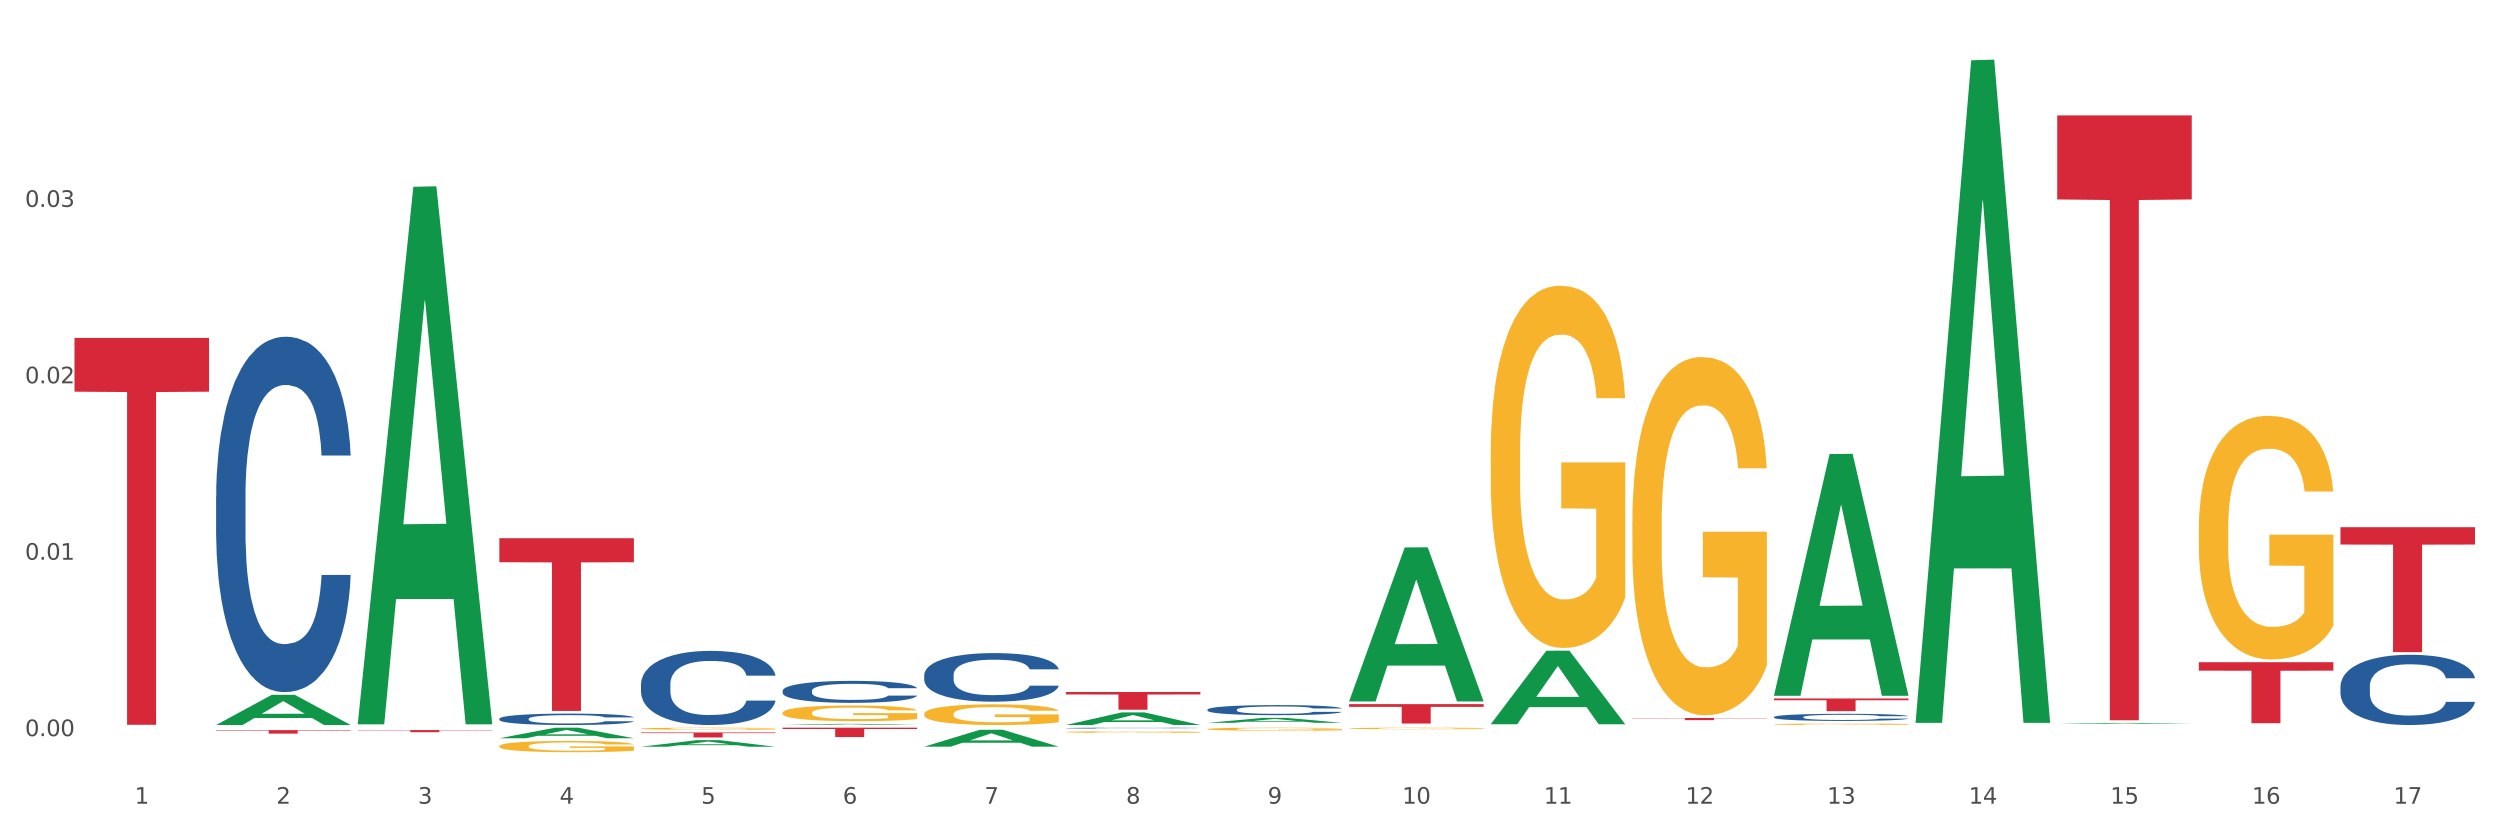<?xml version="1.0" encoding="utf-8" standalone="no"?>
<!DOCTYPE svg PUBLIC "-//W3C//DTD SVG 1.1//EN"
  "http://www.w3.org/Graphics/SVG/1.1/DTD/svg11.dtd">
<svg xmlns:xlink="http://www.w3.org/1999/xlink" width="1080pt" height="360pt" viewBox="0 0 1080 360" xmlns="http://www.w3.org/2000/svg" version="1.1">
 <rect x="0" y="0" width="1080" height="360" fill="#333333" stroke="none"/>
 <defs>
  <style type="text/css">*{stroke-linejoin: round; stroke-linecap: butt}</style>
 </defs>
 <g id="figure_1">
  <g id="patch_1">
   <path d="M 0 360 
L 1080 360 
L 1080 0 
L 0 0 
z
" style="fill: #ffffff; stroke: #ffffff; stroke-linejoin: miter"/>
  </g>
  <g id="axes_1">
   <g id="matplotlib.axis_1">
    <g id="xtick_1">
     <g id="text_1">
      <!-- 1 -->
      <g style="fill: #4d4d4d" transform="translate(58.182 347.204) scale(0.096 -0.096)">
       <defs>
        <path id="DejaVuSans-31" d="M 794 531 
L 1825 531 
L 1825 4091 
L 703 3866 
L 703 4441 
L 1819 4666 
L 2450 4666 
L 2450 531 
L 3481 531 
L 3481 0 
L 794 0 
L 794 531 
z
" transform="scale(0.016)"/>
       </defs>
       <use xlink:href="#DejaVuSans-31"/>
      </g>
     </g>
    </g>
    <g id="xtick_2">
     <g id="text_2">
      <!-- 2 -->
      <g style="fill: #4d4d4d" transform="translate(119.364 347.204) scale(0.096 -0.096)">
       <defs>
        <path id="DejaVuSans-32" d="M 1228 531 
L 3431 531 
L 3431 0 
L 469 0 
L 469 531 
Q 828 903 1448 1529 
Q 2069 2156 2228 2338 
Q 2531 2678 2651 2914 
Q 2772 3150 2772 3378 
Q 2772 3750 2511 3984 
Q 2250 4219 1831 4219 
Q 1534 4219 1204 4116 
Q 875 4013 500 3803 
L 500 4441 
Q 881 4594 1212 4672 
Q 1544 4750 1819 4750 
Q 2544 4750 2975 4387 
Q 3406 4025 3406 3419 
Q 3406 3131 3298 2873 
Q 3191 2616 2906 2266 
Q 2828 2175 2409 1742 
Q 1991 1309 1228 531 
z
" transform="scale(0.016)"/>
       </defs>
       <use xlink:href="#DejaVuSans-32"/>
      </g>
     </g>
    </g>
    <g id="xtick_3">
     <g id="text_3">
      <!-- 3 -->
      <g style="fill: #4d4d4d" transform="translate(180.545 347.204) scale(0.096 -0.096)">
       <defs>
        <path id="DejaVuSans-33" d="M 2597 2516 
Q 3050 2419 3304 2112 
Q 3559 1806 3559 1356 
Q 3559 666 3084 287 
Q 2609 -91 1734 -91 
Q 1441 -91 1130 -33 
Q 819 25 488 141 
L 488 750 
Q 750 597 1062 519 
Q 1375 441 1716 441 
Q 2309 441 2620 675 
Q 2931 909 2931 1356 
Q 2931 1769 2642 2001 
Q 2353 2234 1838 2234 
L 1294 2234 
L 1294 2753 
L 1863 2753 
Q 2328 2753 2575 2939 
Q 2822 3125 2822 3475 
Q 2822 3834 2567 4026 
Q 2313 4219 1838 4219 
Q 1578 4219 1281 4162 
Q 984 4106 628 3988 
L 628 4550 
Q 988 4650 1302 4700 
Q 1616 4750 1894 4750 
Q 2613 4750 3031 4423 
Q 3450 4097 3450 3541 
Q 3450 3153 3228 2886 
Q 3006 2619 2597 2516 
z
" transform="scale(0.016)"/>
       </defs>
       <use xlink:href="#DejaVuSans-33"/>
      </g>
     </g>
    </g>
    <g id="xtick_4">
     <g id="text_4">
      <!-- 4 -->
      <g style="fill: #4d4d4d" transform="translate(241.726 347.204) scale(0.096 -0.096)">
       <defs>
        <path id="DejaVuSans-34" d="M 2419 4116 
L 825 1625 
L 2419 1625 
L 2419 4116 
z
M 2253 4666 
L 3047 4666 
L 3047 1625 
L 3713 1625 
L 3713 1100 
L 3047 1100 
L 3047 0 
L 2419 0 
L 2419 1100 
L 313 1100 
L 313 1709 
L 2253 4666 
z
" transform="scale(0.016)"/>
       </defs>
       <use xlink:href="#DejaVuSans-34"/>
      </g>
     </g>
    </g>
    <g id="xtick_5">
     <g id="text_5">
      <!-- 5 -->
      <g style="fill: #4d4d4d" transform="translate(302.908 347.204) scale(0.096 -0.096)">
       <defs>
        <path id="DejaVuSans-35" d="M 691 4666 
L 3169 4666 
L 3169 4134 
L 1269 4134 
L 1269 2991 
Q 1406 3038 1543 3061 
Q 1681 3084 1819 3084 
Q 2600 3084 3056 2656 
Q 3513 2228 3513 1497 
Q 3513 744 3044 326 
Q 2575 -91 1722 -91 
Q 1428 -91 1123 -41 
Q 819 9 494 109 
L 494 744 
Q 775 591 1075 516 
Q 1375 441 1709 441 
Q 2250 441 2565 725 
Q 2881 1009 2881 1497 
Q 2881 1984 2565 2268 
Q 2250 2553 1709 2553 
Q 1456 2553 1204 2497 
Q 953 2441 691 2322 
L 691 4666 
z
" transform="scale(0.016)"/>
       </defs>
       <use xlink:href="#DejaVuSans-35"/>
      </g>
     </g>
    </g>
    <g id="xtick_6">
     <g id="text_6">
      <!-- 6 -->
      <g style="fill: #4d4d4d" transform="translate(364.089 347.204) scale(0.096 -0.096)">
       <defs>
        <path id="DejaVuSans-36" d="M 2113 2584 
Q 1688 2584 1439 2293 
Q 1191 2003 1191 1497 
Q 1191 994 1439 701 
Q 1688 409 2113 409 
Q 2538 409 2786 701 
Q 3034 994 3034 1497 
Q 3034 2003 2786 2293 
Q 2538 2584 2113 2584 
z
M 3366 4563 
L 3366 3988 
Q 3128 4100 2886 4159 
Q 2644 4219 2406 4219 
Q 1781 4219 1451 3797 
Q 1122 3375 1075 2522 
Q 1259 2794 1537 2939 
Q 1816 3084 2150 3084 
Q 2853 3084 3261 2657 
Q 3669 2231 3669 1497 
Q 3669 778 3244 343 
Q 2819 -91 2113 -91 
Q 1303 -91 875 529 
Q 447 1150 447 2328 
Q 447 3434 972 4092 
Q 1497 4750 2381 4750 
Q 2619 4750 2861 4703 
Q 3103 4656 3366 4563 
z
" transform="scale(0.016)"/>
       </defs>
       <use xlink:href="#DejaVuSans-36"/>
      </g>
     </g>
    </g>
    <g id="xtick_7">
     <g id="text_7">
      <!-- 7 -->
      <g style="fill: #4d4d4d" transform="translate(425.271 347.204) scale(0.096 -0.096)">
       <defs>
        <path id="DejaVuSans-37" d="M 525 4666 
L 3525 4666 
L 3525 4397 
L 1831 0 
L 1172 0 
L 2766 4134 
L 525 4134 
L 525 4666 
z
" transform="scale(0.016)"/>
       </defs>
       <use xlink:href="#DejaVuSans-37"/>
      </g>
     </g>
    </g>
    <g id="xtick_8">
     <g id="text_8">
      <!-- 8 -->
      <g style="fill: #4d4d4d" transform="translate(486.452 347.204) scale(0.096 -0.096)">
       <defs>
        <path id="DejaVuSans-38" d="M 2034 2216 
Q 1584 2216 1326 1975 
Q 1069 1734 1069 1313 
Q 1069 891 1326 650 
Q 1584 409 2034 409 
Q 2484 409 2743 651 
Q 3003 894 3003 1313 
Q 3003 1734 2745 1975 
Q 2488 2216 2034 2216 
z
M 1403 2484 
Q 997 2584 770 2862 
Q 544 3141 544 3541 
Q 544 4100 942 4425 
Q 1341 4750 2034 4750 
Q 2731 4750 3128 4425 
Q 3525 4100 3525 3541 
Q 3525 3141 3298 2862 
Q 3072 2584 2669 2484 
Q 3125 2378 3379 2068 
Q 3634 1759 3634 1313 
Q 3634 634 3220 271 
Q 2806 -91 2034 -91 
Q 1263 -91 848 271 
Q 434 634 434 1313 
Q 434 1759 690 2068 
Q 947 2378 1403 2484 
z
M 1172 3481 
Q 1172 3119 1398 2916 
Q 1625 2713 2034 2713 
Q 2441 2713 2670 2916 
Q 2900 3119 2900 3481 
Q 2900 3844 2670 4047 
Q 2441 4250 2034 4250 
Q 1625 4250 1398 4047 
Q 1172 3844 1172 3481 
z
" transform="scale(0.016)"/>
       </defs>
       <use xlink:href="#DejaVuSans-38"/>
      </g>
     </g>
    </g>
    <g id="xtick_9">
     <g id="text_9">
      <!-- 9 -->
      <g style="fill: #4d4d4d" transform="translate(547.634 347.204) scale(0.096 -0.096)">
       <defs>
        <path id="DejaVuSans-39" d="M 703 97 
L 703 672 
Q 941 559 1184 500 
Q 1428 441 1663 441 
Q 2288 441 2617 861 
Q 2947 1281 2994 2138 
Q 2813 1869 2534 1725 
Q 2256 1581 1919 1581 
Q 1219 1581 811 2004 
Q 403 2428 403 3163 
Q 403 3881 828 4315 
Q 1253 4750 1959 4750 
Q 2769 4750 3195 4129 
Q 3622 3509 3622 2328 
Q 3622 1225 3098 567 
Q 2575 -91 1691 -91 
Q 1453 -91 1209 -44 
Q 966 3 703 97 
z
M 1959 2075 
Q 2384 2075 2632 2365 
Q 2881 2656 2881 3163 
Q 2881 3666 2632 3958 
Q 2384 4250 1959 4250 
Q 1534 4250 1286 3958 
Q 1038 3666 1038 3163 
Q 1038 2656 1286 2365 
Q 1534 2075 1959 2075 
z
" transform="scale(0.016)"/>
       </defs>
       <use xlink:href="#DejaVuSans-39"/>
      </g>
     </g>
    </g>
    <g id="xtick_10">
     <g id="text_10">
      <!-- 10 -->
      <g style="fill: #4d4d4d" transform="translate(605.761 347.204) scale(0.096 -0.096)">
       <defs>
        <path id="DejaVuSans-30" d="M 2034 4250 
Q 1547 4250 1301 3770 
Q 1056 3291 1056 2328 
Q 1056 1369 1301 889 
Q 1547 409 2034 409 
Q 2525 409 2770 889 
Q 3016 1369 3016 2328 
Q 3016 3291 2770 3770 
Q 2525 4250 2034 4250 
z
M 2034 4750 
Q 2819 4750 3233 4129 
Q 3647 3509 3647 2328 
Q 3647 1150 3233 529 
Q 2819 -91 2034 -91 
Q 1250 -91 836 529 
Q 422 1150 422 2328 
Q 422 3509 836 4129 
Q 1250 4750 2034 4750 
z
" transform="scale(0.016)"/>
       </defs>
       <use xlink:href="#DejaVuSans-31"/>
       <use xlink:href="#DejaVuSans-30" transform="translate(63.623 0)"/>
      </g>
     </g>
    </g>
    <g id="xtick_11">
     <g id="text_11">
      <!-- 11 -->
      <g style="fill: #4d4d4d" transform="translate(666.942 347.204) scale(0.096 -0.096)">
       <use xlink:href="#DejaVuSans-31"/>
       <use xlink:href="#DejaVuSans-31" transform="translate(63.623 0)"/>
      </g>
     </g>
    </g>
    <g id="xtick_12">
     <g id="text_12">
      <!-- 12 -->
      <g style="fill: #4d4d4d" transform="translate(728.124 347.204) scale(0.096 -0.096)">
       <use xlink:href="#DejaVuSans-31"/>
       <use xlink:href="#DejaVuSans-32" transform="translate(63.623 0)"/>
      </g>
     </g>
    </g>
    <g id="xtick_13">
     <g id="text_13">
      <!-- 13 -->
      <g style="fill: #4d4d4d" transform="translate(789.305 347.204) scale(0.096 -0.096)">
       <use xlink:href="#DejaVuSans-31"/>
       <use xlink:href="#DejaVuSans-33" transform="translate(63.623 0)"/>
      </g>
     </g>
    </g>
    <g id="xtick_14">
     <g id="text_14">
      <!-- 14 -->
      <g style="fill: #4d4d4d" transform="translate(850.487 347.204) scale(0.096 -0.096)">
       <use xlink:href="#DejaVuSans-31"/>
       <use xlink:href="#DejaVuSans-34" transform="translate(63.623 0)"/>
      </g>
     </g>
    </g>
    <g id="xtick_15">
     <g id="text_15">
      <!-- 15 -->
      <g style="fill: #4d4d4d" transform="translate(911.668 347.204) scale(0.096 -0.096)">
       <use xlink:href="#DejaVuSans-31"/>
       <use xlink:href="#DejaVuSans-35" transform="translate(63.623 0)"/>
      </g>
     </g>
    </g>
    <g id="xtick_16">
     <g id="text_16">
      <!-- 16 -->
      <g style="fill: #4d4d4d" transform="translate(972.849 347.204) scale(0.096 -0.096)">
       <use xlink:href="#DejaVuSans-31"/>
       <use xlink:href="#DejaVuSans-36" transform="translate(63.623 0)"/>
      </g>
     </g>
    </g>
    <g id="xtick_17">
     <g id="text_17">
      <!-- 17 -->
      <g style="fill: #4d4d4d" transform="translate(1034.031 347.204) scale(0.096 -0.096)">
       <use xlink:href="#DejaVuSans-31"/>
       <use xlink:href="#DejaVuSans-37" transform="translate(63.623 0)"/>
      </g>
     </g>
    </g>
    <g id="xtick_18"/>
    <g id="xtick_19"/>
    <g id="xtick_20"/>
    <g id="xtick_21"/>
    <g id="xtick_22"/>
    <g id="xtick_23"/>
    <g id="xtick_24"/>
    <g id="xtick_25"/>
    <g id="xtick_26"/>
    <g id="xtick_27"/>
    <g id="xtick_28"/>
    <g id="xtick_29"/>
    <g id="xtick_30"/>
    <g id="xtick_31"/>
    <g id="xtick_32"/>
    <g id="xtick_33"/>
   </g>
   <g id="matplotlib.axis_2">
    <g id="ytick_1">
     <g id="text_18">
      <!-- 0.00 -->
      <g style="fill: #4d4d4d" transform="translate(10.8 318.01) scale(0.096 -0.096)">
       <defs>
        <path id="DejaVuSans-2e" d="M 684 794 
L 1344 794 
L 1344 0 
L 684 0 
L 684 794 
z
" transform="scale(0.016)"/>
       </defs>
       <use xlink:href="#DejaVuSans-30"/>
       <use xlink:href="#DejaVuSans-2e" transform="translate(63.623 0)"/>
       <use xlink:href="#DejaVuSans-30" transform="translate(95.41 0)"/>
       <use xlink:href="#DejaVuSans-30" transform="translate(159.033 0)"/>
      </g>
     </g>
    </g>
    <g id="ytick_2">
     <g id="text_19">
      <!-- 0.01 -->
      <g style="fill: #4d4d4d" transform="translate(10.8 241.8) scale(0.096 -0.096)">
       <use xlink:href="#DejaVuSans-30"/>
       <use xlink:href="#DejaVuSans-2e" transform="translate(63.623 0)"/>
       <use xlink:href="#DejaVuSans-30" transform="translate(95.41 0)"/>
       <use xlink:href="#DejaVuSans-31" transform="translate(159.033 0)"/>
      </g>
     </g>
    </g>
    <g id="ytick_3">
     <g id="text_20">
      <!-- 0.02 -->
      <g style="fill: #4d4d4d" transform="translate(10.8 165.59) scale(0.096 -0.096)">
       <use xlink:href="#DejaVuSans-30"/>
       <use xlink:href="#DejaVuSans-2e" transform="translate(63.623 0)"/>
       <use xlink:href="#DejaVuSans-30" transform="translate(95.41 0)"/>
       <use xlink:href="#DejaVuSans-32" transform="translate(159.033 0)"/>
      </g>
     </g>
    </g>
    <g id="ytick_4">
     <g id="text_21">
      <!-- 0.03 -->
      <g style="fill: #4d4d4d" transform="translate(10.8 89.381) scale(0.096 -0.096)">
       <use xlink:href="#DejaVuSans-30"/>
       <use xlink:href="#DejaVuSans-2e" transform="translate(63.623 0)"/>
       <use xlink:href="#DejaVuSans-30" transform="translate(95.41 0)"/>
       <use xlink:href="#DejaVuSans-33" transform="translate(159.033 0)"/>
      </g>
     </g>
    </g>
    <g id="ytick_5"/>
    <g id="ytick_6"/>
    <g id="ytick_7"/>
    <g id="ytick_8"/>
   </g>
   <g id="PolyCollection_1">
    <path d="M 93.356 313.183 
L 93.416 313.171 
L 117.384 300.166 
L 127.331 300.154 
L 151.479 313.208 
L 139.974 313.208 
L 134.761 310.168 
L 110.014 310.168 
L 109.834 310.217 
L 104.801 313.208 
L 93.356 313.208 
L 93.356 313.183 
L 113.13 308.354 
L 131.645 308.342 
L 122.478 302.936 
L 122.358 302.912 
L 122.238 302.949 
L 113.07 308.342 
L 113.13 308.354 
L 93.356 313.183 
z
" clip-path="url(#pa227520675)" style="fill: #109648"/>
    <path d="M 888.715 49.846 
L 946.837 49.846 
L 946.837 86.157 
L 923.974 86.403 
L 923.974 311.141 
L 911.44 311.141 
L 911.44 86.403 
L 888.715 86.157 
L 888.715 50.091 
L 888.715 49.846 
z
" clip-path="url(#pa227520675)" style="fill: #d62839"/>
    <path d="M 766.352 301.747 
L 824.474 301.747 
L 824.474 302.507 
L 801.611 302.512 
L 801.611 307.215 
L 789.078 307.215 
L 789.078 302.512 
L 766.352 302.507 
L 766.352 301.753 
L 766.352 301.747 
z
" clip-path="url(#pa227520675)" style="fill: #d62839"/>
    <path d="M 705.171 310.171 
L 763.293 310.171 
L 763.293 310.301 
L 740.43 310.302 
L 740.43 311.108 
L 727.896 311.108 
L 727.896 310.302 
L 705.171 310.301 
L 705.171 310.171 
L 705.171 310.171 
z
" clip-path="url(#pa227520675)" style="fill: #d62839"/>
    <path d="M 582.808 304.193 
L 640.93 304.193 
L 640.93 305.358 
L 618.067 305.366 
L 618.067 312.58 
L 605.533 312.58 
L 605.533 305.366 
L 582.808 305.358 
L 582.808 304.201 
L 582.808 304.193 
z
" clip-path="url(#pa227520675)" style="fill: #d62839"/>
    <path d="M 215.719 310.494 
L 215.788 310.489 
L 215.788 310.363 
L 215.994 310.192 
L 216.75 309.877 
L 217.712 309.639 
L 219.36 309.36 
L 220.254 309.242 
L 221.422 309.112 
L 223.826 308.9 
L 226.574 308.72 
L 228.498 308.621 
L 229.941 308.558 
L 233.17 308.446 
L 235.025 308.396 
L 236.948 308.356 
L 238.597 308.329 
L 241.345 308.297 
L 243.544 308.284 
L 246.086 308.279 
L 248.216 308.284 
L 251.032 308.302 
L 255.155 308.356 
L 256.735 308.387 
L 258.864 308.441 
L 261.063 308.513 
L 262.849 308.585 
L 264.91 308.689 
L 267.04 308.824 
L 269.101 308.995 
L 270.544 309.152 
L 271.712 309.319 
L 272.742 309.522 
L 273.498 309.742 
L 273.842 309.927 
L 261.269 309.927 
L 260.926 309.76 
L 260.238 309.58 
L 259.551 309.459 
L 258.796 309.36 
L 257.628 309.247 
L 256.597 309.175 
L 254.88 309.089 
L 253.3 309.035 
L 251.994 309.004 
L 250.414 308.977 
L 247.048 308.95 
L 244.643 308.95 
L 243.132 308.959 
L 241.277 308.981 
L 239.696 309.013 
L 237.841 309.067 
L 236.399 309.125 
L 234.956 309.202 
L 234.132 309.256 
L 232.895 309.355 
L 232.07 309.436 
L 230.971 309.576 
L 230.353 309.675 
L 229.254 309.931 
L 228.773 310.12 
L 228.567 310.251 
L 228.429 310.395 
L 228.429 311.097 
L 228.841 311.412 
L 229.185 311.547 
L 229.735 311.7 
L 230.765 311.898 
L 232.277 312.092 
L 233.857 312.231 
L 235.162 312.317 
L 236.399 312.38 
L 237.635 312.429 
L 239.147 312.474 
L 240.383 312.501 
L 242.238 312.528 
L 244.437 312.542 
L 246.154 312.542 
L 249.658 312.519 
L 251.238 312.497 
L 252.75 312.465 
L 254.399 312.416 
L 255.704 312.362 
L 256.46 312.321 
L 257.696 312.236 
L 258.658 312.146 
L 259.483 312.042 
L 260.032 311.952 
L 260.651 311.817 
L 261.132 311.664 
L 261.269 311.583 
L 273.842 311.583 
L 273.567 311.745 
L 273.086 311.903 
L 272.124 312.114 
L 271.368 312.236 
L 270.2 312.384 
L 268.964 312.51 
L 267.246 312.65 
L 265.666 312.753 
L 264.017 312.843 
L 262.231 312.924 
L 259.002 313.037 
L 257.834 313.068 
L 255.361 313.122 
L 253.437 313.154 
L 250.62 313.185 
L 247.735 313.203 
L 244.712 313.208 
L 242.032 313.199 
L 239.078 313.172 
L 237.223 313.145 
L 235.162 313.104 
L 232.757 313.041 
L 230.49 312.965 
L 228.361 312.875 
L 226.368 312.771 
L 224.513 312.654 
L 222.109 312.461 
L 220.322 312.272 
L 219.017 312.096 
L 218.124 311.948 
L 217.231 311.759 
L 216.75 311.628 
L 215.994 311.313 
L 215.719 311.02 
L 215.719 310.494 
z
" clip-path="url(#pa227520675)" style="fill: #255c99"/>
    <path d="M 338.082 314.362 
L 396.204 314.362 
L 396.204 314.924 
L 373.341 314.928 
L 373.341 318.406 
L 360.808 318.406 
L 360.808 314.928 
L 338.082 314.924 
L 338.082 314.366 
L 338.082 314.362 
z
" clip-path="url(#pa227520675)" style="fill: #d62839"/>
    <path d="M 276.901 316.422 
L 335.023 316.422 
L 335.023 316.724 
L 312.16 316.726 
L 312.16 318.594 
L 299.626 318.594 
L 299.626 316.726 
L 276.901 316.724 
L 276.901 316.424 
L 276.901 316.422 
z
" clip-path="url(#pa227520675)" style="fill: #d62839"/>
    <path d="M 215.719 232.516 
L 273.842 232.516 
L 273.842 242.884 
L 250.978 242.954 
L 250.978 307.125 
L 238.445 307.125 
L 238.445 242.954 
L 215.719 242.884 
L 215.719 232.586 
L 215.719 232.516 
z
" clip-path="url(#pa227520675)" style="fill: #d62839"/>
    <path d="M 154.538 315.401 
L 212.66 315.401 
L 212.66 315.527 
L 189.797 315.528 
L 189.797 316.309 
L 177.263 316.309 
L 177.263 315.528 
L 154.538 315.527 
L 154.538 315.402 
L 154.538 315.401 
z
" clip-path="url(#pa227520675)" style="fill: #d62839"/>
    <path d="M 93.356 315.412 
L 151.479 315.412 
L 151.479 315.623 
L 128.615 315.624 
L 128.615 316.927 
L 116.082 316.927 
L 116.082 315.624 
L 93.356 315.623 
L 93.356 315.414 
L 93.356 315.412 
z
" clip-path="url(#pa227520675)" style="fill: #d62839"/>
    <path d="M 32.175 145.978 
L 90.297 145.978 
L 90.297 169.205 
L 67.434 169.362 
L 67.434 313.12 
L 54.901 313.12 
L 54.901 169.362 
L 32.175 169.205 
L 32.175 146.135 
L 32.175 145.978 
z
" clip-path="url(#pa227520675)" style="fill: #d62839"/>
    <path d="M 949.896 228.287 
L 949.965 228.19 
L 949.965 224.729 
L 950.102 221.749 
L 950.788 214.539 
L 951.818 208.578 
L 952.572 205.406 
L 953.327 202.81 
L 954.219 200.214 
L 955.317 197.522 
L 957.307 193.58 
L 958.543 191.561 
L 960.052 189.446 
L 962.797 186.37 
L 964.787 184.639 
L 966.846 183.197 
L 970.208 181.467 
L 972.404 180.698 
L 974.737 180.121 
L 977.551 179.736 
L 979.678 179.64 
L 984.344 179.929 
L 988.324 180.794 
L 990.246 181.467 
L 992.716 182.621 
L 994.02 183.39 
L 996.147 184.928 
L 998.343 186.947 
L 999.853 188.677 
L 1002.117 191.946 
L 1003.833 195.215 
L 1005.411 199.253 
L 1006.234 202.041 
L 1006.852 204.636 
L 1007.401 207.617 
L 1007.95 212.328 
L 995.598 212.328 
L 995.118 208.963 
L 994.363 205.79 
L 993.265 202.714 
L 992.304 200.791 
L 990.657 198.387 
L 989.148 196.849 
L 987.569 195.695 
L 985.648 194.734 
L 984.138 194.253 
L 982.011 193.869 
L 977.825 193.965 
L 975.012 194.734 
L 973.09 195.695 
L 971.855 196.561 
L 970.757 197.522 
L 969.522 198.868 
L 968.081 200.887 
L 967.052 202.714 
L 966.022 205.021 
L 965.199 207.328 
L 964.444 210.02 
L 963.826 212.904 
L 963.346 215.885 
L 962.934 219.538 
L 962.591 225.595 
L 962.591 238.766 
L 962.728 241.746 
L 963.072 245.688 
L 963.483 248.668 
L 964.169 252.225 
L 964.787 254.629 
L 965.954 258.09 
L 967.257 260.974 
L 968.287 262.801 
L 969.316 264.339 
L 971.1 266.454 
L 973.09 268.184 
L 974.806 269.242 
L 977.139 270.203 
L 978.717 270.588 
L 980.09 270.78 
L 983.452 270.78 
L 985.854 270.492 
L 988.53 269.819 
L 990.589 268.953 
L 992.304 267.896 
L 994.226 266.165 
L 995.461 264.531 
L 995.461 244.438 
L 980.364 244.342 
L 980.364 230.979 
L 1008.019 230.979 
L 1008.019 270.203 
L 1006.852 272.222 
L 1005.548 274.049 
L 1004.176 275.683 
L 1002.117 277.702 
L 999.647 279.625 
L 997.451 280.971 
L 995.118 282.124 
L 992.373 283.182 
L 988.805 284.143 
L 986.609 284.528 
L 983.864 284.816 
L 980.639 284.913 
L 977.825 284.72 
L 975.08 284.24 
L 972.198 283.374 
L 969.385 282.124 
L 967.257 280.875 
L 965.13 279.336 
L 962.866 277.318 
L 961.082 275.395 
L 959.709 273.664 
L 958.199 271.453 
L 956.553 268.569 
L 955.317 265.973 
L 954.219 263.281 
L 953.053 259.82 
L 952.229 256.84 
L 951.406 253.09 
L 950.926 250.302 
L 950.377 245.976 
L 949.965 239.919 
L 949.896 228.287 
z
" clip-path="url(#pa227520675)" style="fill: #f7b32b"/>
    <path d="M 766.352 312.878 
L 766.421 312.878 
L 766.421 312.858 
L 766.558 312.84 
L 767.244 312.798 
L 768.273 312.764 
L 769.028 312.745 
L 769.783 312.73 
L 770.675 312.715 
L 771.773 312.699 
L 773.763 312.676 
L 774.998 312.665 
L 776.508 312.652 
L 779.253 312.634 
L 781.243 312.624 
L 783.301 312.616 
L 786.664 312.606 
L 788.86 312.601 
L 791.193 312.598 
L 794.006 312.596 
L 796.134 312.595 
L 800.8 312.597 
L 804.78 312.602 
L 806.701 312.606 
L 809.172 312.613 
L 810.476 312.617 
L 812.603 312.626 
L 814.799 312.638 
L 816.308 312.648 
L 818.573 312.667 
L 820.288 312.686 
L 821.867 312.709 
L 822.69 312.726 
L 823.308 312.741 
L 823.857 312.758 
L 824.406 312.785 
L 812.054 312.785 
L 811.574 312.766 
L 810.819 312.747 
L 809.721 312.729 
L 808.76 312.718 
L 807.113 312.704 
L 805.603 312.695 
L 804.025 312.689 
L 802.104 312.683 
L 800.594 312.68 
L 798.467 312.678 
L 794.281 312.679 
L 791.467 312.683 
L 789.546 312.689 
L 788.311 312.694 
L 787.213 312.699 
L 785.978 312.707 
L 784.537 312.719 
L 783.507 312.729 
L 782.478 312.743 
L 781.655 312.756 
L 780.9 312.772 
L 780.282 312.789 
L 779.802 312.806 
L 779.39 312.827 
L 779.047 312.863 
L 779.047 312.939 
L 779.184 312.957 
L 779.527 312.98 
L 779.939 312.997 
L 780.625 313.018 
L 781.243 313.032 
L 782.409 313.052 
L 783.713 313.069 
L 784.743 313.079 
L 785.772 313.088 
L 787.556 313.1 
L 789.546 313.111 
L 791.262 313.117 
L 793.595 313.122 
L 795.173 313.125 
L 796.545 313.126 
L 799.908 313.126 
L 802.31 313.124 
L 804.986 313.12 
L 807.044 313.115 
L 808.76 313.109 
L 810.681 313.099 
L 811.917 313.089 
L 811.917 312.972 
L 796.82 312.972 
L 796.82 312.894 
L 824.474 312.894 
L 824.474 313.122 
L 823.308 313.134 
L 822.004 313.145 
L 820.632 313.154 
L 818.573 313.166 
L 816.103 313.177 
L 813.907 313.185 
L 811.574 313.192 
L 808.829 313.198 
L 805.26 313.203 
L 803.064 313.206 
L 800.32 313.207 
L 797.094 313.208 
L 794.281 313.207 
L 791.536 313.204 
L 788.654 313.199 
L 785.84 313.192 
L 783.713 313.184 
L 781.586 313.175 
L 779.321 313.164 
L 777.537 313.152 
L 776.165 313.142 
L 774.655 313.13 
L 773.008 313.113 
L 771.773 313.098 
L 770.675 313.082 
L 769.509 313.062 
L 768.685 313.044 
L 767.862 313.023 
L 767.381 313.006 
L 766.832 312.981 
L 766.421 312.946 
L 766.352 312.878 
z
" clip-path="url(#pa227520675)" style="fill: #f7b32b"/>
    <path d="M 705.171 225.764 
L 705.239 225.623 
L 705.239 220.534 
L 705.376 216.153 
L 706.063 205.552 
L 707.092 196.788 
L 707.847 192.124 
L 708.602 188.308 
L 709.494 184.491 
L 710.592 180.534 
L 712.582 174.739 
L 713.817 171.77 
L 715.327 168.661 
L 718.071 164.138 
L 720.061 161.593 
L 722.12 159.473 
L 725.483 156.929 
L 727.678 155.798 
L 730.012 154.95 
L 732.825 154.385 
L 734.952 154.243 
L 739.619 154.668 
L 743.599 155.94 
L 745.52 156.929 
L 747.99 158.625 
L 749.294 159.756 
L 751.421 162.017 
L 753.617 164.986 
L 755.127 167.53 
L 757.391 172.336 
L 759.107 177.141 
L 760.685 183.078 
L 761.509 187.177 
L 762.126 190.993 
L 762.675 195.375 
L 763.224 202.301 
L 750.872 202.301 
L 750.392 197.354 
L 749.637 192.689 
L 748.539 188.166 
L 747.579 185.339 
L 745.932 181.806 
L 744.422 179.544 
L 742.844 177.848 
L 740.922 176.435 
L 739.413 175.728 
L 737.285 175.163 
L 733.099 175.304 
L 730.286 176.435 
L 728.365 177.848 
L 727.129 179.12 
L 726.031 180.534 
L 724.796 182.512 
L 723.355 185.481 
L 722.326 188.166 
L 721.297 191.559 
L 720.473 194.951 
L 719.718 198.908 
L 719.101 203.149 
L 718.62 207.531 
L 718.209 212.902 
L 717.866 221.806 
L 717.866 241.171 
L 718.003 245.552 
L 718.346 251.347 
L 718.758 255.729 
L 719.444 260.959 
L 720.061 264.493 
L 721.228 269.581 
L 722.532 273.821 
L 723.561 276.507 
L 724.59 278.768 
L 726.375 281.878 
L 728.365 284.422 
L 730.08 285.977 
L 732.413 287.39 
L 733.992 287.956 
L 735.364 288.238 
L 738.726 288.238 
L 741.128 287.814 
L 743.804 286.825 
L 745.863 285.553 
L 747.579 283.998 
L 749.5 281.454 
L 750.735 279.051 
L 750.735 249.51 
L 735.638 249.369 
L 735.638 229.722 
L 763.293 229.722 
L 763.293 287.39 
L 762.126 290.359 
L 760.823 293.044 
L 759.45 295.447 
L 757.391 298.415 
L 754.921 301.242 
L 752.725 303.221 
L 750.392 304.917 
L 747.647 306.472 
L 744.079 307.885 
L 741.883 308.451 
L 739.138 308.875 
L 735.913 309.016 
L 733.099 308.734 
L 730.355 308.027 
L 727.473 306.755 
L 724.659 304.917 
L 722.532 303.08 
L 720.405 300.818 
L 718.14 297.85 
L 716.356 295.023 
L 714.983 292.479 
L 713.474 289.228 
L 711.827 284.988 
L 710.592 281.171 
L 709.494 277.214 
L 708.327 272.125 
L 707.504 267.743 
L 706.68 262.231 
L 706.2 258.132 
L 705.651 251.771 
L 705.239 242.867 
L 705.171 225.764 
z
" clip-path="url(#pa227520675)" style="fill: #f7b32b"/>
    <path d="M 643.989 195.745 
L 644.058 195.602 
L 644.058 190.457 
L 644.195 186.026 
L 644.881 175.306 
L 645.911 166.445 
L 646.665 161.728 
L 647.42 157.869 
L 648.312 154.01 
L 649.41 150.009 
L 651.4 144.149 
L 652.635 141.147 
L 654.145 138.003 
L 656.89 133.429 
L 658.88 130.856 
L 660.939 128.713 
L 664.301 126.14 
L 666.497 124.996 
L 668.83 124.139 
L 671.644 123.567 
L 673.771 123.424 
L 678.437 123.853 
L 682.417 125.139 
L 684.339 126.14 
L 686.809 127.855 
L 688.113 128.998 
L 690.24 131.285 
L 692.436 134.287 
L 693.946 136.859 
L 696.21 141.719 
L 697.926 146.578 
L 699.504 152.581 
L 700.327 156.726 
L 700.945 160.585 
L 701.494 165.016 
L 702.043 172.019 
L 689.691 172.019 
L 689.211 167.017 
L 688.456 162.3 
L 687.358 157.727 
L 686.397 154.868 
L 684.75 151.295 
L 683.241 149.008 
L 681.662 147.293 
L 679.741 145.864 
L 678.231 145.149 
L 676.104 144.577 
L 671.918 144.72 
L 669.105 145.864 
L 667.183 147.293 
L 665.948 148.579 
L 664.85 150.009 
L 663.615 152.009 
L 662.174 155.011 
L 661.145 157.727 
L 660.115 161.157 
L 659.292 164.587 
L 658.537 168.589 
L 657.919 172.877 
L 657.439 177.307 
L 657.027 182.739 
L 656.684 191.743 
L 656.684 211.324 
L 656.821 215.754 
L 657.164 221.614 
L 657.576 226.045 
L 658.262 231.333 
L 658.88 234.906 
L 660.047 240.052 
L 661.35 244.34 
L 662.38 247.055 
L 663.409 249.342 
L 665.193 252.486 
L 667.183 255.059 
L 668.899 256.631 
L 671.232 258.06 
L 672.81 258.632 
L 674.183 258.918 
L 677.545 258.918 
L 679.947 258.489 
L 682.623 257.489 
L 684.682 256.202 
L 686.397 254.63 
L 688.319 252.058 
L 689.554 249.628 
L 689.554 219.756 
L 674.457 219.613 
L 674.457 199.747 
L 702.112 199.747 
L 702.112 258.06 
L 700.945 261.062 
L 699.641 263.777 
L 698.269 266.207 
L 696.21 269.209 
L 693.74 272.067 
L 691.544 274.068 
L 689.211 275.783 
L 686.466 277.355 
L 682.898 278.785 
L 680.702 279.356 
L 677.957 279.785 
L 674.732 279.928 
L 671.918 279.642 
L 669.173 278.928 
L 666.291 277.641 
L 663.478 275.783 
L 661.35 273.925 
L 659.223 271.638 
L 656.959 268.637 
L 655.174 265.778 
L 653.802 263.206 
L 652.292 259.918 
L 650.645 255.631 
L 649.41 251.772 
L 648.312 247.77 
L 647.146 242.624 
L 646.322 238.194 
L 645.499 232.62 
L 645.018 228.475 
L 644.47 222.043 
L 644.058 213.039 
L 643.989 195.745 
z
" clip-path="url(#pa227520675)" style="fill: #f7b32b"/>
    <path d="M 582.808 314.674 
L 582.876 314.673 
L 582.876 314.651 
L 583.014 314.632 
L 583.7 314.586 
L 584.729 314.548 
L 585.484 314.527 
L 586.239 314.511 
L 587.131 314.494 
L 588.229 314.477 
L 590.219 314.452 
L 591.454 314.439 
L 592.964 314.425 
L 595.709 314.405 
L 597.699 314.394 
L 599.757 314.385 
L 603.12 314.374 
L 605.316 314.369 
L 607.649 314.365 
L 610.462 314.363 
L 612.589 314.362 
L 617.256 314.364 
L 621.236 314.37 
L 623.157 314.374 
L 625.628 314.381 
L 626.931 314.386 
L 629.059 314.396 
L 631.254 314.409 
L 632.764 314.42 
L 635.029 314.441 
L 636.744 314.462 
L 638.322 314.488 
L 639.146 314.506 
L 639.764 314.522 
L 640.312 314.542 
L 640.861 314.572 
L 628.51 314.572 
L 628.029 314.55 
L 627.274 314.53 
L 626.176 314.51 
L 625.216 314.498 
L 623.569 314.482 
L 622.059 314.473 
L 620.481 314.465 
L 618.56 314.459 
L 617.05 314.456 
L 614.923 314.453 
L 610.737 314.454 
L 607.923 314.459 
L 606.002 314.465 
L 604.767 314.471 
L 603.669 314.477 
L 602.433 314.486 
L 600.992 314.498 
L 599.963 314.51 
L 598.934 314.525 
L 598.11 314.54 
L 597.355 314.557 
L 596.738 314.575 
L 596.258 314.595 
L 595.846 314.618 
L 595.503 314.657 
L 595.503 314.741 
L 595.64 314.76 
L 595.983 314.786 
L 596.395 314.805 
L 597.081 314.828 
L 597.699 314.843 
L 598.865 314.865 
L 600.169 314.884 
L 601.198 314.895 
L 602.228 314.905 
L 604.012 314.919 
L 606.002 314.93 
L 607.717 314.937 
L 610.05 314.943 
L 611.629 314.945 
L 613.001 314.946 
L 616.364 314.946 
L 618.765 314.945 
L 621.442 314.94 
L 623.5 314.935 
L 625.216 314.928 
L 627.137 314.917 
L 628.372 314.906 
L 628.372 314.778 
L 613.276 314.777 
L 613.276 314.691 
L 640.93 314.691 
L 640.93 314.943 
L 639.764 314.956 
L 638.46 314.967 
L 637.087 314.978 
L 635.029 314.991 
L 632.558 315.003 
L 630.362 315.012 
L 628.029 315.019 
L 625.284 315.026 
L 621.716 315.032 
L 619.52 315.035 
L 616.775 315.036 
L 613.55 315.037 
L 610.737 315.036 
L 607.992 315.033 
L 605.11 315.027 
L 602.296 315.019 
L 600.169 315.011 
L 598.042 315.001 
L 595.777 314.988 
L 593.993 314.976 
L 592.621 314.965 
L 591.111 314.951 
L 589.464 314.932 
L 588.229 314.916 
L 587.131 314.898 
L 585.964 314.876 
L 585.141 314.857 
L 584.317 314.833 
L 583.837 314.815 
L 583.288 314.787 
L 582.876 314.749 
L 582.808 314.674 
z
" clip-path="url(#pa227520675)" style="fill: #f7b32b"/>
    <path d="M 521.626 314.967 
L 521.695 314.966 
L 521.695 314.923 
L 521.832 314.885 
L 522.518 314.796 
L 523.548 314.722 
L 524.303 314.682 
L 525.057 314.65 
L 525.949 314.618 
L 527.047 314.584 
L 529.037 314.535 
L 530.273 314.51 
L 531.782 314.484 
L 534.527 314.446 
L 536.517 314.424 
L 538.576 314.406 
L 541.938 314.385 
L 544.134 314.375 
L 546.467 314.368 
L 549.281 314.363 
L 551.408 314.362 
L 556.074 314.366 
L 560.054 314.377 
L 561.976 314.385 
L 564.446 314.399 
L 565.75 314.409 
L 567.877 314.428 
L 570.073 314.453 
L 571.583 314.475 
L 573.847 314.515 
L 575.563 314.556 
L 577.141 314.606 
L 577.965 314.641 
L 578.582 314.673 
L 579.131 314.71 
L 579.68 314.768 
L 567.328 314.768 
L 566.848 314.727 
L 566.093 314.687 
L 564.995 314.649 
L 564.034 314.625 
L 562.387 314.595 
L 560.878 314.576 
L 559.299 314.562 
L 557.378 314.55 
L 555.868 314.544 
L 553.741 314.539 
L 549.555 314.54 
L 546.742 314.55 
L 544.82 314.562 
L 543.585 314.573 
L 542.487 314.584 
L 541.252 314.601 
L 539.811 314.626 
L 538.782 314.649 
L 537.752 314.678 
L 536.929 314.706 
L 536.174 314.74 
L 535.556 314.776 
L 535.076 314.813 
L 534.664 314.858 
L 534.321 314.933 
L 534.321 315.097 
L 534.459 315.134 
L 534.802 315.183 
L 535.213 315.22 
L 535.9 315.264 
L 536.517 315.294 
L 537.684 315.337 
L 538.988 315.373 
L 540.017 315.396 
L 541.046 315.415 
L 542.83 315.441 
L 544.82 315.462 
L 546.536 315.476 
L 548.869 315.488 
L 550.447 315.492 
L 551.82 315.495 
L 555.182 315.495 
L 557.584 315.491 
L 560.26 315.483 
L 562.319 315.472 
L 564.034 315.459 
L 565.956 315.437 
L 567.191 315.417 
L 567.191 315.167 
L 552.094 315.166 
L 552.094 315 
L 579.749 315 
L 579.749 315.488 
L 578.582 315.513 
L 577.278 315.535 
L 575.906 315.556 
L 573.847 315.581 
L 571.377 315.605 
L 569.181 315.621 
L 566.848 315.636 
L 564.103 315.649 
L 560.535 315.661 
L 558.339 315.666 
L 555.594 315.669 
L 552.369 315.67 
L 549.555 315.668 
L 546.81 315.662 
L 543.928 315.651 
L 541.115 315.636 
L 538.988 315.62 
L 536.86 315.601 
L 534.596 315.576 
L 532.812 315.552 
L 531.439 315.531 
L 529.93 315.503 
L 528.283 315.467 
L 527.047 315.435 
L 525.949 315.402 
L 524.783 315.359 
L 523.959 315.322 
L 523.136 315.275 
L 522.656 315.24 
L 522.107 315.187 
L 521.695 315.111 
L 521.626 314.967 
z
" clip-path="url(#pa227520675)" style="fill: #f7b32b"/>
    <path d="M 460.445 316.232 
L 460.514 316.231 
L 460.514 316.209 
L 460.651 316.19 
L 461.337 316.143 
L 462.366 316.105 
L 463.121 316.084 
L 463.876 316.067 
L 464.768 316.051 
L 465.866 316.033 
L 467.856 316.008 
L 469.091 315.995 
L 470.601 315.981 
L 473.346 315.961 
L 475.336 315.95 
L 477.394 315.941 
L 480.757 315.93 
L 482.953 315.925 
L 485.286 315.921 
L 488.099 315.918 
L 490.227 315.918 
L 494.893 315.92 
L 498.873 315.925 
L 500.794 315.93 
L 503.265 315.937 
L 504.568 315.942 
L 506.696 315.952 
L 508.892 315.965 
L 510.401 315.976 
L 512.666 315.997 
L 514.381 316.018 
L 515.96 316.044 
L 516.783 316.062 
L 517.401 316.079 
L 517.95 316.098 
L 518.499 316.129 
L 506.147 316.129 
L 505.666 316.107 
L 504.912 316.087 
L 503.814 316.067 
L 502.853 316.054 
L 501.206 316.039 
L 499.696 316.029 
L 498.118 316.021 
L 496.197 316.015 
L 494.687 316.012 
L 492.56 316.01 
L 488.374 316.01 
L 485.56 316.015 
L 483.639 316.021 
L 482.404 316.027 
L 481.306 316.033 
L 480.071 316.042 
L 478.63 316.055 
L 477.6 316.067 
L 476.571 316.082 
L 475.747 316.097 
L 474.993 316.114 
L 474.375 316.133 
L 473.895 316.152 
L 473.483 316.175 
L 473.14 316.214 
L 473.14 316.3 
L 473.277 316.319 
L 473.62 316.344 
L 474.032 316.363 
L 474.718 316.386 
L 475.336 316.402 
L 476.502 316.424 
L 477.806 316.443 
L 478.835 316.455 
L 479.865 316.465 
L 481.649 316.478 
L 483.639 316.489 
L 485.354 316.496 
L 487.688 316.502 
L 489.266 316.505 
L 490.638 316.506 
L 494.001 316.506 
L 496.403 316.504 
L 499.079 316.5 
L 501.137 316.494 
L 502.853 316.488 
L 504.774 316.476 
L 506.01 316.466 
L 506.01 316.336 
L 490.913 316.336 
L 490.913 316.249 
L 518.567 316.249 
L 518.567 316.502 
L 517.401 316.516 
L 516.097 316.527 
L 514.724 316.538 
L 512.666 316.551 
L 510.195 316.563 
L 508 316.572 
L 505.666 316.579 
L 502.922 316.586 
L 499.353 316.592 
L 497.157 316.595 
L 494.413 316.597 
L 491.187 316.597 
L 488.374 316.596 
L 485.629 316.593 
L 482.747 316.588 
L 479.933 316.579 
L 477.806 316.571 
L 475.679 316.561 
L 473.414 316.548 
L 471.63 316.536 
L 470.258 316.525 
L 468.748 316.511 
L 467.101 316.492 
L 465.866 316.475 
L 464.768 316.458 
L 463.601 316.435 
L 462.778 316.416 
L 461.955 316.392 
L 461.474 316.374 
L 460.925 316.346 
L 460.514 316.307 
L 460.445 316.232 
z
" clip-path="url(#pa227520675)" style="fill: #f7b32b"/>
    <path d="M 399.263 308.404 
L 399.332 308.396 
L 399.332 308.103 
L 399.469 307.85 
L 400.156 307.238 
L 401.185 306.733 
L 401.94 306.463 
L 402.695 306.243 
L 403.587 306.023 
L 404.685 305.795 
L 406.675 305.46 
L 407.91 305.289 
L 409.419 305.11 
L 412.164 304.849 
L 414.154 304.702 
L 416.213 304.58 
L 419.575 304.433 
L 421.771 304.368 
L 424.104 304.319 
L 426.918 304.286 
L 429.045 304.278 
L 433.711 304.302 
L 437.691 304.376 
L 439.613 304.433 
L 442.083 304.531 
L 443.387 304.596 
L 445.514 304.726 
L 447.71 304.898 
L 449.22 305.044 
L 451.484 305.322 
L 453.2 305.599 
L 454.778 305.941 
L 455.602 306.178 
L 456.219 306.398 
L 456.768 306.651 
L 457.317 307.051 
L 444.965 307.051 
L 444.485 306.765 
L 443.73 306.496 
L 442.632 306.235 
L 441.672 306.072 
L 440.025 305.868 
L 438.515 305.738 
L 436.937 305.64 
L 435.015 305.558 
L 433.506 305.517 
L 431.378 305.485 
L 427.192 305.493 
L 424.379 305.558 
L 422.458 305.64 
L 421.222 305.713 
L 420.124 305.795 
L 418.889 305.909 
L 417.448 306.08 
L 416.419 306.235 
L 415.39 306.431 
L 414.566 306.627 
L 413.811 306.855 
L 413.194 307.1 
L 412.713 307.352 
L 412.302 307.662 
L 411.958 308.176 
L 411.958 309.293 
L 412.096 309.546 
L 412.439 309.881 
L 412.851 310.133 
L 413.537 310.435 
L 414.154 310.639 
L 415.321 310.933 
L 416.625 311.177 
L 417.654 311.332 
L 418.683 311.463 
L 420.468 311.642 
L 422.458 311.789 
L 424.173 311.879 
L 426.506 311.96 
L 428.084 311.993 
L 429.457 312.009 
L 432.819 312.009 
L 435.221 311.985 
L 437.897 311.927 
L 439.956 311.854 
L 441.672 311.764 
L 443.593 311.618 
L 444.828 311.479 
L 444.828 309.774 
L 429.731 309.766 
L 429.731 308.633 
L 457.386 308.633 
L 457.386 311.96 
L 456.219 312.131 
L 454.915 312.286 
L 453.543 312.425 
L 451.484 312.596 
L 449.014 312.759 
L 446.818 312.874 
L 444.485 312.971 
L 441.74 313.061 
L 438.172 313.143 
L 435.976 313.175 
L 433.231 313.2 
L 430.006 313.208 
L 427.192 313.192 
L 424.448 313.151 
L 421.565 313.077 
L 418.752 312.971 
L 416.625 312.865 
L 414.497 312.735 
L 412.233 312.564 
L 410.449 312.4 
L 409.076 312.254 
L 407.567 312.066 
L 405.92 311.821 
L 404.685 311.601 
L 403.587 311.373 
L 402.42 311.079 
L 401.597 310.827 
L 400.773 310.508 
L 400.293 310.272 
L 399.744 309.905 
L 399.332 309.391 
L 399.263 308.404 
z
" clip-path="url(#pa227520675)" style="fill: #f7b32b"/>
    <path d="M 338.082 307.911 
L 338.151 307.904 
L 338.151 307.682 
L 338.288 307.49 
L 338.974 307.027 
L 340.003 306.644 
L 340.758 306.44 
L 341.513 306.273 
L 342.405 306.106 
L 343.503 305.933 
L 345.493 305.679 
L 346.728 305.549 
L 348.238 305.413 
L 350.983 305.216 
L 352.973 305.104 
L 355.032 305.012 
L 358.394 304.9 
L 360.59 304.851 
L 362.923 304.814 
L 365.737 304.789 
L 367.864 304.783 
L 372.53 304.802 
L 376.51 304.857 
L 378.431 304.9 
L 380.902 304.975 
L 382.206 305.024 
L 384.333 305.123 
L 386.529 305.253 
L 388.038 305.364 
L 390.303 305.574 
L 392.019 305.784 
L 393.597 306.044 
L 394.42 306.223 
L 395.038 306.39 
L 395.587 306.582 
L 396.136 306.885 
L 383.784 306.885 
L 383.304 306.668 
L 382.549 306.464 
L 381.451 306.266 
L 380.49 306.143 
L 378.843 305.988 
L 377.334 305.889 
L 375.755 305.815 
L 373.834 305.753 
L 372.324 305.723 
L 370.197 305.698 
L 366.011 305.704 
L 363.198 305.753 
L 361.276 305.815 
L 360.041 305.871 
L 358.943 305.933 
L 357.708 306.019 
L 356.267 306.149 
L 355.237 306.266 
L 354.208 306.415 
L 353.385 306.563 
L 352.63 306.736 
L 352.012 306.922 
L 351.532 307.113 
L 351.12 307.348 
L 350.777 307.738 
L 350.777 308.584 
L 350.914 308.776 
L 351.257 309.029 
L 351.669 309.221 
L 352.355 309.45 
L 352.973 309.604 
L 354.139 309.827 
L 355.443 310.012 
L 356.473 310.13 
L 357.502 310.229 
L 359.286 310.365 
L 361.276 310.476 
L 362.992 310.544 
L 365.325 310.606 
L 366.903 310.63 
L 368.276 310.643 
L 371.638 310.643 
L 374.04 310.624 
L 376.716 310.581 
L 378.775 310.525 
L 380.49 310.457 
L 382.412 310.346 
L 383.647 310.241 
L 383.647 308.949 
L 368.55 308.943 
L 368.55 308.084 
L 396.204 308.084 
L 396.204 310.606 
L 395.038 310.735 
L 393.734 310.853 
L 392.362 310.958 
L 390.303 311.088 
L 387.833 311.211 
L 385.637 311.298 
L 383.304 311.372 
L 380.559 311.44 
L 376.99 311.502 
L 374.795 311.527 
L 372.05 311.545 
L 368.824 311.551 
L 366.011 311.539 
L 363.266 311.508 
L 360.384 311.452 
L 357.571 311.372 
L 355.443 311.292 
L 353.316 311.193 
L 351.052 311.063 
L 349.267 310.939 
L 347.895 310.828 
L 346.385 310.686 
L 344.738 310.501 
L 343.503 310.334 
L 342.405 310.161 
L 341.239 309.938 
L 340.415 309.746 
L 339.592 309.505 
L 339.111 309.326 
L 338.562 309.048 
L 338.151 308.659 
L 338.082 307.911 
z
" clip-path="url(#pa227520675)" style="fill: #f7b32b"/>
    <path d="M 276.901 314.78 
L 276.969 314.78 
L 276.969 314.75 
L 277.107 314.724 
L 277.793 314.662 
L 278.822 314.611 
L 279.577 314.584 
L 280.332 314.561 
L 281.224 314.539 
L 282.322 314.516 
L 284.312 314.482 
L 285.547 314.465 
L 287.057 314.447 
L 289.801 314.42 
L 291.792 314.405 
L 293.85 314.393 
L 297.213 314.378 
L 299.408 314.371 
L 301.742 314.366 
L 304.555 314.363 
L 306.682 314.362 
L 311.349 314.365 
L 315.329 314.372 
L 317.25 314.378 
L 319.72 314.388 
L 321.024 314.395 
L 323.152 314.408 
L 325.347 314.425 
L 326.857 314.44 
L 329.122 314.468 
L 330.837 314.496 
L 332.415 314.531 
L 333.239 314.555 
L 333.856 314.577 
L 334.405 314.603 
L 334.954 314.643 
L 322.603 314.643 
L 322.122 314.614 
L 321.367 314.587 
L 320.269 314.561 
L 319.309 314.544 
L 317.662 314.523 
L 316.152 314.51 
L 314.574 314.5 
L 312.652 314.492 
L 311.143 314.488 
L 309.015 314.485 
L 304.83 314.485 
L 302.016 314.492 
L 300.095 314.5 
L 298.86 314.508 
L 297.762 314.516 
L 296.526 314.528 
L 295.085 314.545 
L 294.056 314.561 
L 293.027 314.58 
L 292.203 314.6 
L 291.448 314.623 
L 290.831 314.648 
L 290.35 314.674 
L 289.939 314.705 
L 289.596 314.757 
L 289.596 314.871 
L 289.733 314.896 
L 290.076 314.93 
L 290.488 314.956 
L 291.174 314.986 
L 291.792 315.007 
L 292.958 315.037 
L 294.262 315.061 
L 295.291 315.077 
L 296.321 315.09 
L 298.105 315.109 
L 300.095 315.123 
L 301.81 315.133 
L 304.143 315.141 
L 305.722 315.144 
L 307.094 315.146 
L 310.457 315.146 
L 312.858 315.143 
L 315.535 315.137 
L 317.593 315.13 
L 319.309 315.121 
L 321.23 315.106 
L 322.465 315.092 
L 322.465 314.919 
L 307.369 314.918 
L 307.369 314.804 
L 335.023 314.804 
L 335.023 315.141 
L 333.856 315.158 
L 332.553 315.174 
L 331.18 315.188 
L 329.122 315.205 
L 326.651 315.222 
L 324.455 315.233 
L 322.122 315.243 
L 319.377 315.252 
L 315.809 315.261 
L 313.613 315.264 
L 310.868 315.266 
L 307.643 315.267 
L 304.83 315.266 
L 302.085 315.261 
L 299.203 315.254 
L 296.389 315.243 
L 294.262 315.233 
L 292.135 315.219 
L 289.87 315.202 
L 288.086 315.185 
L 286.714 315.171 
L 285.204 315.152 
L 283.557 315.127 
L 282.322 315.104 
L 281.224 315.081 
L 280.057 315.052 
L 279.234 315.026 
L 278.41 314.994 
L 277.93 314.97 
L 277.381 314.933 
L 276.969 314.88 
L 276.901 314.78 
z
" clip-path="url(#pa227520675)" style="fill: #f7b32b"/>
    <path d="M 215.719 322.334 
L 215.788 322.33 
L 215.788 322.17 
L 215.925 322.032 
L 216.611 321.699 
L 217.641 321.424 
L 218.395 321.277 
L 219.15 321.157 
L 220.042 321.038 
L 221.14 320.913 
L 223.13 320.731 
L 224.366 320.638 
L 225.875 320.54 
L 228.62 320.398 
L 230.61 320.318 
L 232.669 320.252 
L 236.031 320.172 
L 238.227 320.136 
L 240.56 320.11 
L 243.374 320.092 
L 245.501 320.087 
L 250.167 320.101 
L 254.147 320.141 
L 256.069 320.172 
L 258.539 320.225 
L 259.843 320.261 
L 261.97 320.332 
L 264.166 320.425 
L 265.676 320.505 
L 267.94 320.656 
L 269.656 320.807 
L 271.234 320.993 
L 272.057 321.122 
L 272.675 321.242 
L 273.224 321.379 
L 273.773 321.597 
L 261.421 321.597 
L 260.941 321.442 
L 260.186 321.295 
L 259.088 321.153 
L 258.127 321.064 
L 256.48 320.953 
L 254.971 320.882 
L 253.392 320.829 
L 251.471 320.784 
L 249.961 320.762 
L 247.834 320.745 
L 243.648 320.749 
L 240.835 320.784 
L 238.913 320.829 
L 237.678 320.869 
L 236.58 320.913 
L 235.345 320.975 
L 233.904 321.069 
L 232.875 321.153 
L 231.845 321.26 
L 231.022 321.366 
L 230.267 321.49 
L 229.649 321.624 
L 229.169 321.761 
L 228.757 321.93 
L 228.414 322.21 
L 228.414 322.818 
L 228.551 322.956 
L 228.895 323.138 
L 229.306 323.275 
L 229.993 323.44 
L 230.61 323.551 
L 231.777 323.711 
L 233.08 323.844 
L 234.11 323.928 
L 235.139 323.999 
L 236.923 324.097 
L 238.913 324.177 
L 240.629 324.226 
L 242.962 324.27 
L 244.54 324.288 
L 245.913 324.297 
L 249.275 324.297 
L 251.677 324.283 
L 254.353 324.252 
L 256.412 324.212 
L 258.127 324.164 
L 260.049 324.084 
L 261.284 324.008 
L 261.284 323.08 
L 246.187 323.076 
L 246.187 322.458 
L 273.842 322.458 
L 273.842 324.27 
L 272.675 324.363 
L 271.371 324.448 
L 269.999 324.523 
L 267.94 324.616 
L 265.47 324.705 
L 263.274 324.767 
L 260.941 324.821 
L 258.196 324.87 
L 254.628 324.914 
L 252.432 324.932 
L 249.687 324.945 
L 246.462 324.95 
L 243.648 324.941 
L 240.903 324.918 
L 238.021 324.878 
L 235.208 324.821 
L 233.08 324.763 
L 230.953 324.692 
L 228.689 324.599 
L 226.905 324.51 
L 225.532 324.43 
L 224.022 324.328 
L 222.376 324.195 
L 221.14 324.075 
L 220.042 323.95 
L 218.876 323.791 
L 218.052 323.653 
L 217.229 323.48 
L 216.749 323.351 
L 216.2 323.151 
L 215.788 322.871 
L 215.719 322.334 
z
" clip-path="url(#pa227520675)" style="fill: #f7b32b"/>
    <path d="M 1011.078 296.497 
L 1011.146 296.469 
L 1011.146 295.693 
L 1011.352 294.64 
L 1012.108 292.7 
L 1013.07 291.231 
L 1014.719 289.513 
L 1015.612 288.793 
L 1016.78 287.989 
L 1019.185 286.687 
L 1021.933 285.578 
L 1023.856 284.968 
L 1025.299 284.58 
L 1028.528 283.888 
L 1030.383 283.583 
L 1032.307 283.333 
L 1033.956 283.167 
L 1036.704 282.973 
L 1038.902 282.89 
L 1041.444 282.862 
L 1043.574 282.89 
L 1046.391 283.001 
L 1050.513 283.333 
L 1052.093 283.527 
L 1054.223 283.86 
L 1056.421 284.303 
L 1058.208 284.747 
L 1060.269 285.384 
L 1062.398 286.215 
L 1064.46 287.269 
L 1065.902 288.238 
L 1067.07 289.264 
L 1068.101 290.511 
L 1068.856 291.869 
L 1069.2 293.005 
L 1056.627 293.005 
L 1056.284 291.98 
L 1055.597 290.871 
L 1054.91 290.123 
L 1054.154 289.513 
L 1052.986 288.82 
L 1051.956 288.377 
L 1050.238 287.851 
L 1048.658 287.518 
L 1047.353 287.324 
L 1045.772 287.158 
L 1042.406 286.991 
L 1040.001 286.991 
L 1038.49 287.047 
L 1036.635 287.185 
L 1035.055 287.379 
L 1033.2 287.712 
L 1031.757 288.072 
L 1030.314 288.543 
L 1029.49 288.876 
L 1028.253 289.486 
L 1027.429 289.984 
L 1026.33 290.844 
L 1025.711 291.453 
L 1024.612 293.033 
L 1024.131 294.197 
L 1023.925 295 
L 1023.788 295.887 
L 1023.788 300.21 
L 1024.2 302.15 
L 1024.543 302.982 
L 1025.093 303.924 
L 1026.124 305.143 
L 1027.635 306.335 
L 1029.215 307.194 
L 1030.52 307.721 
L 1031.757 308.109 
L 1032.994 308.414 
L 1034.505 308.691 
L 1035.742 308.857 
L 1037.597 309.023 
L 1039.795 309.106 
L 1041.513 309.106 
L 1045.017 308.968 
L 1046.597 308.829 
L 1048.108 308.635 
L 1049.757 308.33 
L 1051.063 307.998 
L 1051.818 307.748 
L 1053.055 307.222 
L 1054.017 306.668 
L 1054.841 306.03 
L 1055.391 305.476 
L 1056.009 304.645 
L 1056.49 303.702 
L 1056.627 303.203 
L 1069.2 303.203 
L 1068.925 304.201 
L 1068.444 305.171 
L 1067.482 306.474 
L 1066.727 307.222 
L 1065.559 308.136 
L 1064.322 308.912 
L 1062.605 309.771 
L 1061.024 310.409 
L 1059.376 310.963 
L 1057.589 311.462 
L 1054.36 312.155 
L 1053.192 312.349 
L 1050.719 312.681 
L 1048.795 312.875 
L 1045.979 313.069 
L 1043.093 313.18 
L 1040.07 313.208 
L 1037.391 313.152 
L 1034.437 312.986 
L 1032.582 312.82 
L 1030.52 312.57 
L 1028.116 312.182 
L 1025.849 311.711 
L 1023.719 311.157 
L 1021.727 310.52 
L 1019.872 309.799 
L 1017.467 308.608 
L 1015.681 307.444 
L 1014.375 306.363 
L 1013.482 305.448 
L 1012.589 304.284 
L 1012.108 303.481 
L 1011.352 301.541 
L 1011.078 299.739 
L 1011.078 296.497 
z
" clip-path="url(#pa227520675)" style="fill: #255c99"/>
    <path d="M 766.352 309.749 
L 766.421 309.747 
L 766.421 309.668 
L 766.627 309.561 
L 767.383 309.365 
L 768.344 309.216 
L 769.993 309.043 
L 770.886 308.97 
L 772.054 308.888 
L 774.459 308.756 
L 777.207 308.644 
L 779.131 308.583 
L 780.573 308.543 
L 783.802 308.473 
L 785.657 308.442 
L 787.581 308.417 
L 789.23 308.4 
L 791.978 308.381 
L 794.177 308.372 
L 796.719 308.369 
L 798.848 308.372 
L 801.665 308.383 
L 805.787 308.417 
L 807.367 308.437 
L 809.497 308.47 
L 811.696 308.515 
L 813.482 308.56 
L 815.543 308.625 
L 817.673 308.709 
L 819.734 308.815 
L 821.177 308.914 
L 822.345 309.017 
L 823.375 309.144 
L 824.131 309.281 
L 824.474 309.396 
L 811.902 309.396 
L 811.558 309.292 
L 810.871 309.18 
L 810.184 309.104 
L 809.428 309.043 
L 808.261 308.972 
L 807.23 308.928 
L 805.512 308.874 
L 803.932 308.841 
L 802.627 308.821 
L 801.047 308.804 
L 797.68 308.787 
L 795.276 308.787 
L 793.764 308.793 
L 791.909 308.807 
L 790.329 308.827 
L 788.474 308.86 
L 787.031 308.897 
L 785.589 308.944 
L 784.764 308.978 
L 783.528 309.04 
L 782.703 309.09 
L 781.604 309.177 
L 780.986 309.239 
L 779.886 309.399 
L 779.405 309.517 
L 779.199 309.598 
L 779.062 309.688 
L 779.062 310.125 
L 779.474 310.322 
L 779.818 310.406 
L 780.367 310.501 
L 781.398 310.625 
L 782.909 310.745 
L 784.489 310.832 
L 785.795 310.885 
L 787.031 310.925 
L 788.268 310.956 
L 789.78 310.984 
L 791.016 311 
L 792.871 311.017 
L 795.07 311.026 
L 796.787 311.026 
L 800.291 311.012 
L 801.871 310.998 
L 803.383 310.978 
L 805.032 310.947 
L 806.337 310.913 
L 807.093 310.888 
L 808.329 310.835 
L 809.291 310.779 
L 810.116 310.714 
L 810.665 310.658 
L 811.283 310.574 
L 811.764 310.479 
L 811.902 310.428 
L 824.474 310.428 
L 824.2 310.529 
L 823.719 310.627 
L 822.757 310.759 
L 822.001 310.835 
L 820.833 310.927 
L 819.596 311.006 
L 817.879 311.093 
L 816.299 311.157 
L 814.65 311.214 
L 812.864 311.264 
L 809.635 311.334 
L 808.467 311.354 
L 805.993 311.387 
L 804.07 311.407 
L 801.253 311.427 
L 798.367 311.438 
L 795.344 311.441 
L 792.665 311.435 
L 789.711 311.418 
L 787.856 311.402 
L 785.795 311.376 
L 783.39 311.337 
L 781.123 311.289 
L 778.993 311.233 
L 777.001 311.169 
L 775.146 311.096 
L 772.741 310.975 
L 770.955 310.857 
L 769.65 310.748 
L 768.757 310.655 
L 767.863 310.538 
L 767.383 310.456 
L 766.627 310.26 
L 766.352 310.078 
L 766.352 309.749 
z
" clip-path="url(#pa227520675)" style="fill: #255c99"/>
    <path d="M 521.626 306.558 
L 521.695 306.554 
L 521.695 306.443 
L 521.901 306.292 
L 522.657 306.013 
L 523.619 305.803 
L 525.268 305.556 
L 526.161 305.452 
L 527.329 305.337 
L 529.733 305.15 
L 532.481 304.991 
L 534.405 304.903 
L 535.848 304.848 
L 539.077 304.748 
L 540.932 304.705 
L 542.855 304.669 
L 544.504 304.645 
L 547.252 304.617 
L 549.451 304.605 
L 551.993 304.601 
L 554.123 304.605 
L 556.939 304.621 
L 561.062 304.669 
L 562.642 304.697 
L 564.772 304.744 
L 566.97 304.808 
L 568.756 304.872 
L 570.817 304.963 
L 572.947 305.082 
L 575.008 305.234 
L 576.451 305.373 
L 577.619 305.52 
L 578.649 305.699 
L 579.405 305.894 
L 579.749 306.057 
L 567.176 306.057 
L 566.833 305.91 
L 566.146 305.751 
L 565.459 305.643 
L 564.703 305.556 
L 563.535 305.456 
L 562.504 305.393 
L 560.787 305.317 
L 559.207 305.269 
L 557.901 305.242 
L 556.321 305.218 
L 552.955 305.194 
L 550.55 305.194 
L 549.039 305.202 
L 547.184 305.222 
L 545.604 305.25 
L 543.749 305.297 
L 542.306 305.349 
L 540.863 305.417 
L 540.039 305.464 
L 538.802 305.552 
L 537.978 305.623 
L 536.878 305.747 
L 536.26 305.834 
L 535.161 306.061 
L 534.68 306.228 
L 534.474 306.344 
L 534.336 306.471 
L 534.336 307.091 
L 534.749 307.37 
L 535.092 307.489 
L 535.642 307.625 
L 536.672 307.8 
L 538.184 307.971 
L 539.764 308.094 
L 541.069 308.17 
L 542.306 308.225 
L 543.542 308.269 
L 545.054 308.309 
L 546.291 308.333 
L 548.146 308.357 
L 550.344 308.368 
L 552.062 308.368 
L 555.565 308.349 
L 557.146 308.329 
L 558.657 308.301 
L 560.306 308.257 
L 561.611 308.209 
L 562.367 308.174 
L 563.604 308.098 
L 564.565 308.018 
L 565.39 307.927 
L 565.939 307.847 
L 566.558 307.728 
L 567.039 307.593 
L 567.176 307.521 
L 579.749 307.521 
L 579.474 307.664 
L 578.993 307.804 
L 578.031 307.991 
L 577.275 308.098 
L 576.107 308.229 
L 574.871 308.341 
L 573.153 308.464 
L 571.573 308.555 
L 569.924 308.635 
L 568.138 308.707 
L 564.909 308.806 
L 563.741 308.834 
L 561.268 308.882 
L 559.344 308.91 
L 556.527 308.937 
L 553.642 308.953 
L 550.619 308.957 
L 547.939 308.949 
L 544.985 308.925 
L 543.13 308.902 
L 541.069 308.866 
L 538.665 308.81 
L 536.397 308.742 
L 534.268 308.663 
L 532.275 308.571 
L 530.42 308.468 
L 528.016 308.297 
L 526.229 308.13 
L 524.924 307.975 
L 524.031 307.843 
L 523.138 307.676 
L 522.657 307.561 
L 521.901 307.282 
L 521.626 307.024 
L 521.626 306.558 
z
" clip-path="url(#pa227520675)" style="fill: #255c99"/>
    <path d="M 460.445 314.543 
L 460.514 314.542 
L 460.514 314.532 
L 460.72 314.518 
L 461.475 314.492 
L 462.437 314.473 
L 464.086 314.45 
L 464.979 314.441 
L 466.147 314.43 
L 468.552 314.413 
L 471.3 314.398 
L 473.224 314.39 
L 474.666 314.385 
L 477.895 314.376 
L 479.75 314.372 
L 481.674 314.369 
L 483.323 314.366 
L 486.071 314.364 
L 488.269 314.363 
L 490.811 314.362 
L 492.941 314.363 
L 495.758 314.364 
L 499.88 314.369 
L 501.46 314.371 
L 503.59 314.375 
L 505.789 314.381 
L 507.575 314.387 
L 509.636 314.396 
L 511.766 314.407 
L 513.827 314.421 
L 515.27 314.433 
L 516.437 314.447 
L 517.468 314.463 
L 518.224 314.481 
L 518.567 314.496 
L 505.995 314.496 
L 505.651 314.483 
L 504.964 314.468 
L 504.277 314.458 
L 503.521 314.45 
L 502.353 314.441 
L 501.323 314.435 
L 499.605 314.428 
L 498.025 314.424 
L 496.72 314.421 
L 495.14 314.419 
L 491.773 314.417 
L 489.369 314.417 
L 487.857 314.418 
L 486.002 314.419 
L 484.422 314.422 
L 482.567 314.426 
L 481.124 314.431 
L 479.682 314.437 
L 478.857 314.442 
L 477.621 314.45 
L 476.796 314.456 
L 475.697 314.468 
L 475.079 314.476 
L 473.979 314.497 
L 473.498 314.512 
L 473.292 314.523 
L 473.155 314.534 
L 473.155 314.592 
L 473.567 314.617 
L 473.911 314.628 
L 474.46 314.641 
L 475.491 314.657 
L 477.002 314.673 
L 478.582 314.684 
L 479.888 314.691 
L 481.124 314.696 
L 482.361 314.7 
L 483.872 314.704 
L 485.109 314.706 
L 486.964 314.708 
L 489.163 314.709 
L 490.88 314.709 
L 494.384 314.707 
L 495.964 314.706 
L 497.476 314.703 
L 499.124 314.699 
L 500.43 314.695 
L 501.186 314.691 
L 502.422 314.684 
L 503.384 314.677 
L 504.208 314.669 
L 504.758 314.661 
L 505.376 314.65 
L 505.857 314.638 
L 505.995 314.631 
L 518.567 314.631 
L 518.292 314.644 
L 517.812 314.657 
L 516.85 314.674 
L 516.094 314.684 
L 514.926 314.696 
L 513.689 314.707 
L 511.972 314.718 
L 510.392 314.726 
L 508.743 314.734 
L 506.957 314.74 
L 503.728 314.749 
L 502.56 314.752 
L 500.086 314.756 
L 498.163 314.759 
L 495.346 314.762 
L 492.46 314.763 
L 489.437 314.763 
L 486.758 314.763 
L 483.804 314.76 
L 481.949 314.758 
L 479.888 314.755 
L 477.483 314.75 
L 475.216 314.744 
L 473.086 314.736 
L 471.094 314.728 
L 469.239 314.718 
L 466.834 314.703 
L 465.048 314.687 
L 463.743 314.673 
L 462.849 314.661 
L 461.956 314.645 
L 461.475 314.635 
L 460.72 314.609 
L 460.445 314.585 
L 460.445 314.543 
z
" clip-path="url(#pa227520675)" style="fill: #255c99"/>
    <path d="M 399.263 291.566 
L 399.332 291.547 
L 399.332 291.01 
L 399.538 290.282 
L 400.294 288.94 
L 401.256 287.924 
L 402.905 286.736 
L 403.798 286.238 
L 404.966 285.682 
L 407.37 284.781 
L 410.118 284.014 
L 412.042 283.593 
L 413.485 283.324 
L 416.714 282.845 
L 418.569 282.634 
L 420.493 282.462 
L 422.141 282.347 
L 424.89 282.213 
L 427.088 282.155 
L 429.63 282.136 
L 431.76 282.155 
L 434.577 282.232 
L 438.699 282.462 
L 440.279 282.596 
L 442.409 282.826 
L 444.607 283.133 
L 446.393 283.439 
L 448.455 283.88 
L 450.584 284.455 
L 452.645 285.183 
L 454.088 285.854 
L 455.256 286.563 
L 456.287 287.426 
L 457.042 288.365 
L 457.386 289.151 
L 444.813 289.151 
L 444.47 288.442 
L 443.783 287.675 
L 443.096 287.158 
L 442.34 286.736 
L 441.172 286.257 
L 440.142 285.95 
L 438.424 285.586 
L 436.844 285.356 
L 435.538 285.222 
L 433.958 285.107 
L 430.592 284.992 
L 428.187 284.992 
L 426.676 285.03 
L 424.821 285.126 
L 423.241 285.26 
L 421.386 285.49 
L 419.943 285.739 
L 418.5 286.065 
L 417.676 286.295 
L 416.439 286.717 
L 415.615 287.062 
L 414.515 287.656 
L 413.897 288.078 
L 412.798 289.17 
L 412.317 289.975 
L 412.111 290.531 
L 411.973 291.144 
L 411.973 294.134 
L 412.386 295.476 
L 412.729 296.051 
L 413.279 296.703 
L 414.309 297.546 
L 415.821 298.37 
L 417.401 298.964 
L 418.706 299.328 
L 419.943 299.597 
L 421.18 299.808 
L 422.691 299.999 
L 423.928 300.114 
L 425.783 300.229 
L 427.981 300.287 
L 429.699 300.287 
L 433.203 300.191 
L 434.783 300.095 
L 436.294 299.961 
L 437.943 299.75 
L 439.248 299.52 
L 440.004 299.348 
L 441.241 298.983 
L 442.203 298.6 
L 443.027 298.159 
L 443.577 297.776 
L 444.195 297.201 
L 444.676 296.549 
L 444.813 296.204 
L 457.386 296.204 
L 457.111 296.894 
L 456.63 297.565 
L 455.668 298.466 
L 454.913 298.983 
L 453.745 299.616 
L 452.508 300.153 
L 450.79 300.747 
L 449.21 301.188 
L 447.561 301.571 
L 445.775 301.916 
L 442.546 302.395 
L 441.378 302.529 
L 438.905 302.759 
L 436.981 302.893 
L 434.164 303.028 
L 431.279 303.104 
L 428.256 303.123 
L 425.577 303.085 
L 422.622 302.97 
L 420.767 302.855 
L 418.706 302.683 
L 416.302 302.414 
L 414.035 302.088 
L 411.905 301.705 
L 409.912 301.264 
L 408.057 300.766 
L 405.653 299.942 
L 403.867 299.137 
L 402.561 298.389 
L 401.668 297.757 
L 400.775 296.952 
L 400.294 296.396 
L 399.538 295.054 
L 399.263 293.808 
L 399.263 291.566 
z
" clip-path="url(#pa227520675)" style="fill: #255c99"/>
    <path d="M 338.082 298.403 
L 338.151 298.394 
L 338.151 298.152 
L 338.357 297.822 
L 339.113 297.216 
L 340.074 296.756 
L 341.723 296.219 
L 342.616 295.994 
L 343.784 295.742 
L 346.189 295.335 
L 348.937 294.988 
L 350.861 294.798 
L 352.304 294.676 
L 355.533 294.46 
L 357.387 294.364 
L 359.311 294.286 
L 360.96 294.234 
L 363.708 294.174 
L 365.907 294.148 
L 368.449 294.139 
L 370.578 294.148 
L 373.395 294.182 
L 377.517 294.286 
L 379.097 294.347 
L 381.227 294.451 
L 383.426 294.59 
L 385.212 294.728 
L 387.273 294.928 
L 389.403 295.188 
L 391.464 295.517 
L 392.907 295.82 
L 394.075 296.141 
L 395.105 296.531 
L 395.861 296.956 
L 396.204 297.311 
L 383.632 297.311 
L 383.288 296.99 
L 382.601 296.644 
L 381.914 296.41 
L 381.159 296.219 
L 379.991 296.002 
L 378.96 295.864 
L 377.243 295.699 
L 375.662 295.595 
L 374.357 295.534 
L 372.777 295.482 
L 369.41 295.43 
L 367.006 295.43 
L 365.494 295.448 
L 363.639 295.491 
L 362.059 295.552 
L 360.204 295.656 
L 358.762 295.768 
L 357.319 295.916 
L 356.494 296.02 
L 355.258 296.21 
L 354.433 296.366 
L 353.334 296.635 
L 352.716 296.826 
L 351.616 297.32 
L 351.136 297.684 
L 350.929 297.935 
L 350.792 298.212 
L 350.792 299.564 
L 351.204 300.171 
L 351.548 300.431 
L 352.097 300.725 
L 353.128 301.107 
L 354.639 301.479 
L 356.22 301.748 
L 357.525 301.913 
L 358.762 302.034 
L 359.998 302.129 
L 361.51 302.216 
L 362.746 302.268 
L 364.601 302.32 
L 366.8 302.346 
L 368.517 302.346 
L 372.021 302.303 
L 373.601 302.259 
L 375.113 302.199 
L 376.762 302.103 
L 378.067 301.999 
L 378.823 301.921 
L 380.059 301.757 
L 381.021 301.583 
L 381.846 301.384 
L 382.395 301.211 
L 383.014 300.951 
L 383.494 300.656 
L 383.632 300.5 
L 396.204 300.5 
L 395.93 300.812 
L 395.449 301.115 
L 394.487 301.523 
L 393.731 301.757 
L 392.563 302.043 
L 391.327 302.285 
L 389.609 302.554 
L 388.029 302.753 
L 386.38 302.927 
L 384.594 303.083 
L 381.365 303.299 
L 380.197 303.36 
L 377.723 303.464 
L 375.8 303.525 
L 372.983 303.585 
L 370.097 303.62 
L 367.075 303.629 
L 364.395 303.611 
L 361.441 303.559 
L 359.586 303.507 
L 357.525 303.429 
L 355.12 303.308 
L 352.853 303.161 
L 350.723 302.987 
L 348.731 302.788 
L 346.876 302.563 
L 344.471 302.19 
L 342.685 301.826 
L 341.38 301.488 
L 340.487 301.202 
L 339.594 300.838 
L 339.113 300.587 
L 338.357 299.98 
L 338.082 299.417 
L 338.082 298.403 
z
" clip-path="url(#pa227520675)" style="fill: #255c99"/>
    <path d="M 276.901 295.571 
L 276.969 295.541 
L 276.969 294.722 
L 277.175 293.611 
L 277.931 291.563 
L 278.893 290.013 
L 280.542 288.2 
L 281.435 287.439 
L 282.603 286.591 
L 285.008 285.216 
L 287.756 284.046 
L 289.679 283.403 
L 291.122 282.993 
L 294.351 282.262 
L 296.206 281.941 
L 298.13 281.677 
L 299.779 281.502 
L 302.527 281.297 
L 304.725 281.209 
L 307.267 281.18 
L 309.397 281.209 
L 312.214 281.326 
L 316.336 281.677 
L 317.916 281.882 
L 320.046 282.233 
L 322.244 282.701 
L 324.031 283.169 
L 326.092 283.842 
L 328.221 284.719 
L 330.283 285.831 
L 331.725 286.854 
L 332.893 287.937 
L 333.924 289.253 
L 334.679 290.686 
L 335.023 291.885 
L 322.45 291.885 
L 322.107 290.803 
L 321.42 289.633 
L 320.733 288.843 
L 319.977 288.2 
L 318.809 287.469 
L 317.779 287.001 
L 316.061 286.445 
L 314.481 286.094 
L 313.176 285.889 
L 311.595 285.714 
L 308.229 285.538 
L 305.824 285.538 
L 304.313 285.597 
L 302.458 285.743 
L 300.878 285.948 
L 299.023 286.299 
L 297.58 286.679 
L 296.137 287.176 
L 295.313 287.527 
L 294.076 288.171 
L 293.252 288.697 
L 292.153 289.604 
L 291.534 290.247 
L 290.435 291.914 
L 289.954 293.143 
L 289.748 293.991 
L 289.611 294.927 
L 289.611 299.49 
L 290.023 301.537 
L 290.366 302.415 
L 290.916 303.409 
L 291.947 304.696 
L 293.458 305.954 
L 295.038 306.861 
L 296.343 307.417 
L 297.58 307.826 
L 298.817 308.148 
L 300.328 308.44 
L 301.565 308.616 
L 303.42 308.791 
L 305.618 308.879 
L 307.336 308.879 
L 310.84 308.733 
L 312.42 308.587 
L 313.931 308.382 
L 315.58 308.06 
L 316.886 307.709 
L 317.641 307.446 
L 318.878 306.89 
L 319.84 306.305 
L 320.664 305.632 
L 321.214 305.047 
L 321.832 304.17 
L 322.313 303.175 
L 322.45 302.649 
L 335.023 302.649 
L 334.748 303.702 
L 334.267 304.726 
L 333.305 306.1 
L 332.55 306.89 
L 331.382 307.855 
L 330.145 308.674 
L 328.428 309.581 
L 326.847 310.254 
L 325.199 310.839 
L 323.412 311.365 
L 320.183 312.096 
L 319.015 312.301 
L 316.542 312.652 
L 314.618 312.857 
L 311.802 313.062 
L 308.916 313.179 
L 305.893 313.208 
L 303.214 313.149 
L 300.26 312.974 
L 298.405 312.798 
L 296.343 312.535 
L 293.939 312.126 
L 291.672 311.628 
L 289.542 311.043 
L 287.55 310.371 
L 285.695 309.61 
L 283.29 308.353 
L 281.504 307.124 
L 280.198 305.983 
L 279.305 305.018 
L 278.412 303.79 
L 277.931 302.941 
L 277.175 300.894 
L 276.901 298.993 
L 276.901 295.571 
z
" clip-path="url(#pa227520675)" style="fill: #255c99"/>
    <path d="M 949.896 286.067 
L 1008.019 286.067 
L 1008.019 289.731 
L 985.155 289.755 
L 985.155 312.43 
L 972.622 312.43 
L 972.622 289.755 
L 949.896 289.731 
L 949.896 286.092 
L 949.896 286.067 
z
" clip-path="url(#pa227520675)" style="fill: #d62839"/>
    <path d="M 1011.078 227.744 
L 1069.2 227.744 
L 1069.2 235.243 
L 1046.337 235.294 
L 1046.337 281.708 
L 1033.803 281.708 
L 1033.803 235.294 
L 1011.078 235.243 
L 1011.078 227.795 
L 1011.078 227.744 
z
" clip-path="url(#pa227520675)" style="fill: #d62839"/>
    <path d="M 460.445 298.957 
L 518.567 298.957 
L 518.567 300.02 
L 495.704 300.028 
L 495.704 306.607 
L 483.17 306.607 
L 483.17 300.028 
L 460.445 300.02 
L 460.445 298.965 
L 460.445 298.957 
z
" clip-path="url(#pa227520675)" style="fill: #d62839"/>
    <path d="M 93.356 214.448 
L 93.425 214.307 
L 93.425 210.381 
L 93.631 205.053 
L 94.387 195.238 
L 95.349 187.806 
L 96.998 179.112 
L 97.891 175.467 
L 99.059 171.4 
L 101.463 164.81 
L 104.211 159.201 
L 106.135 156.116 
L 107.578 154.153 
L 110.807 150.648 
L 112.662 149.106 
L 114.585 147.844 
L 116.234 147.002 
L 118.982 146.021 
L 121.181 145.6 
L 123.723 145.46 
L 125.853 145.6 
L 128.67 146.161 
L 132.792 147.844 
L 134.372 148.825 
L 136.502 150.508 
L 138.7 152.751 
L 140.486 154.995 
L 142.547 158.22 
L 144.677 162.426 
L 146.738 167.755 
L 148.181 172.662 
L 149.349 177.85 
L 150.38 184.16 
L 151.135 191.031 
L 151.479 196.78 
L 138.906 196.78 
L 138.563 191.592 
L 137.876 185.983 
L 137.189 182.197 
L 136.433 179.112 
L 135.265 175.607 
L 134.234 173.363 
L 132.517 170.699 
L 130.937 169.017 
L 129.631 168.035 
L 128.051 167.194 
L 124.685 166.352 
L 122.28 166.352 
L 120.769 166.633 
L 118.914 167.334 
L 117.334 168.316 
L 115.479 169.998 
L 114.036 171.821 
L 112.593 174.205 
L 111.769 175.887 
L 110.532 178.972 
L 109.708 181.496 
L 108.608 185.843 
L 107.99 188.928 
L 106.891 196.92 
L 106.41 202.809 
L 106.204 206.876 
L 106.066 211.363 
L 106.066 233.237 
L 106.479 243.052 
L 106.822 247.259 
L 107.372 252.026 
L 108.402 258.196 
L 109.914 264.225 
L 111.494 268.572 
L 112.799 271.236 
L 114.036 273.199 
L 115.273 274.742 
L 116.784 276.144 
L 118.021 276.985 
L 119.876 277.827 
L 122.074 278.247 
L 123.792 278.247 
L 127.295 277.546 
L 128.876 276.845 
L 130.387 275.863 
L 132.036 274.321 
L 133.341 272.638 
L 134.097 271.376 
L 135.334 268.712 
L 136.296 265.908 
L 137.12 262.683 
L 137.67 259.879 
L 138.288 255.672 
L 138.769 250.904 
L 138.906 248.381 
L 151.479 248.381 
L 151.204 253.428 
L 150.723 258.336 
L 149.761 264.926 
L 149.005 268.712 
L 147.838 273.34 
L 146.601 277.266 
L 144.883 281.612 
L 143.303 284.837 
L 141.654 287.642 
L 139.868 290.166 
L 136.639 293.671 
L 135.471 294.653 
L 132.998 296.335 
L 131.074 297.317 
L 128.257 298.299 
L 125.372 298.859 
L 122.349 299 
L 119.669 298.719 
L 116.715 297.878 
L 114.86 297.037 
L 112.799 295.775 
L 110.395 293.812 
L 108.127 291.428 
L 105.998 288.623 
L 104.005 285.398 
L 102.15 281.753 
L 99.746 275.723 
L 97.959 269.834 
L 96.654 264.366 
L 95.761 259.738 
L 94.868 253.849 
L 94.387 249.783 
L 93.631 239.967 
L 93.356 230.853 
L 93.356 214.448 
z
" clip-path="url(#pa227520675)" style="fill: #255c99"/>
    <path d="M 154.538 312.468 
L 154.598 312.25 
L 178.566 80.699 
L 188.512 80.481 
L 212.66 312.905 
L 201.156 312.905 
L 195.943 258.781 
L 171.196 258.781 
L 171.016 259.654 
L 165.983 312.905 
L 154.538 312.905 
L 154.538 312.468 
L 174.311 226.482 
L 192.827 226.264 
L 183.659 130.021 
L 183.539 129.584 
L 183.419 130.239 
L 174.251 226.264 
L 174.311 226.482 
L 154.538 312.468 
z
" clip-path="url(#pa227520675)" style="fill: #109648"/>
    <path d="M 215.719 318.924 
L 215.779 318.92 
L 239.747 314.367 
L 249.694 314.362 
L 273.842 318.933 
L 262.337 318.933 
L 257.124 317.869 
L 232.377 317.869 
L 232.197 317.886 
L 227.164 318.933 
L 215.719 318.933 
L 215.719 318.924 
L 235.493 317.233 
L 254.008 317.229 
L 244.84 315.336 
L 244.72 315.328 
L 244.601 315.341 
L 235.433 317.229 
L 235.493 317.233 
L 215.719 318.924 
z
" clip-path="url(#pa227520675)" style="fill: #109648"/>
    <path d="M 276.901 322.581 
L 276.961 322.578 
L 300.929 319.751 
L 310.875 319.749 
L 335.023 322.586 
L 323.518 322.586 
L 318.305 321.926 
L 293.558 321.926 
L 293.379 321.936 
L 288.345 322.586 
L 276.901 322.586 
L 276.901 322.581 
L 296.674 321.531 
L 315.19 321.529 
L 306.022 320.354 
L 305.902 320.348 
L 305.782 320.356 
L 296.614 321.529 
L 296.674 321.531 
L 276.901 322.581 
z
" clip-path="url(#pa227520675)" style="fill: #109648"/>
    <path d="M 338.082 313.207 
L 338.142 313.206 
L 362.11 312.706 
L 372.057 312.706 
L 396.204 313.208 
L 384.7 313.208 
L 379.487 313.091 
L 354.74 313.091 
L 354.56 313.093 
L 349.527 313.208 
L 338.082 313.208 
L 338.082 313.207 
L 357.856 313.021 
L 376.371 313.021 
L 367.203 312.813 
L 367.083 312.812 
L 366.963 312.813 
L 357.796 313.021 
L 357.856 313.021 
L 338.082 313.207 
z
" clip-path="url(#pa227520675)" style="fill: #109648"/>
    <path d="M 399.263 322.551 
L 399.323 322.544 
L 423.291 315.263 
L 433.238 315.256 
L 457.386 322.565 
L 445.881 322.565 
L 440.668 320.863 
L 415.921 320.863 
L 415.741 320.89 
L 410.708 322.565 
L 399.263 322.565 
L 399.263 322.551 
L 419.037 319.847 
L 437.552 319.84 
L 428.385 316.814 
L 428.265 316.8 
L 428.145 316.821 
L 418.977 319.84 
L 419.037 319.847 
L 399.263 322.551 
z
" clip-path="url(#pa227520675)" style="fill: #109648"/>
    <path d="M 460.445 313.198 
L 460.505 313.193 
L 484.473 307.766 
L 494.42 307.761 
L 518.567 313.208 
L 507.063 313.208 
L 501.85 311.94 
L 477.103 311.94 
L 476.923 311.96 
L 471.89 313.208 
L 460.445 313.208 
L 460.445 313.198 
L 480.218 311.183 
L 498.734 311.178 
L 489.566 308.922 
L 489.446 308.912 
L 489.326 308.927 
L 480.159 311.178 
L 480.218 311.183 
L 460.445 313.198 
z
" clip-path="url(#pa227520675)" style="fill: #109648"/>
    <path d="M 521.626 312.257 
L 521.686 312.255 
L 545.654 310.114 
L 555.601 310.112 
L 579.749 312.261 
L 568.244 312.261 
L 563.031 311.761 
L 538.284 311.761 
L 538.104 311.769 
L 533.071 312.261 
L 521.626 312.261 
L 521.626 312.257 
L 541.4 311.462 
L 559.915 311.46 
L 550.747 310.57 
L 550.628 310.566 
L 550.508 310.572 
L 541.34 311.46 
L 541.4 311.462 
L 521.626 312.257 
z
" clip-path="url(#pa227520675)" style="fill: #109648"/>
    <path d="M 582.808 302.913 
L 582.868 302.851 
L 606.836 236.496 
L 616.782 236.434 
L 640.93 303.038 
L 629.425 303.038 
L 624.212 287.528 
L 599.465 287.528 
L 599.286 287.779 
L 594.252 303.038 
L 582.808 303.038 
L 582.808 302.913 
L 602.581 278.273 
L 621.097 278.21 
L 611.929 250.63 
L 611.809 250.505 
L 611.689 250.693 
L 602.521 278.21 
L 602.581 278.273 
L 582.808 302.913 
z
" clip-path="url(#pa227520675)" style="fill: #109648"/>
    <path d="M 643.989 312.833 
L 644.049 312.803 
L 668.017 281.112 
L 677.964 281.083 
L 702.112 312.892 
L 690.607 312.892 
L 685.394 305.485 
L 660.647 305.485 
L 660.467 305.605 
L 655.434 312.892 
L 643.989 312.892 
L 643.989 312.833 
L 663.763 301.065 
L 682.278 301.035 
L 673.11 287.863 
L 672.99 287.803 
L 672.871 287.893 
L 663.703 301.035 
L 663.763 301.065 
L 643.989 312.833 
z
" clip-path="url(#pa227520675)" style="fill: #109648"/>
    <path d="M 766.352 300.397 
L 766.412 300.298 
L 790.38 196.145 
L 800.327 196.047 
L 824.474 300.593 
L 812.97 300.593 
L 807.757 276.248 
L 783.01 276.248 
L 782.83 276.641 
L 777.797 300.593 
L 766.352 300.593 
L 766.352 300.397 
L 786.126 261.719 
L 804.641 261.621 
L 795.473 218.33 
L 795.353 218.134 
L 795.233 218.429 
L 786.066 261.621 
L 786.126 261.719 
L 766.352 300.397 
z
" clip-path="url(#pa227520675)" style="fill: #109648"/>
    <path d="M 827.533 311.735 
L 827.593 311.466 
L 851.561 26.029 
L 861.508 25.759 
L 885.656 312.273 
L 874.151 312.273 
L 868.938 245.554 
L 844.191 245.554 
L 844.011 246.63 
L 838.978 312.273 
L 827.533 312.273 
L 827.533 311.735 
L 847.307 205.738 
L 865.822 205.469 
L 856.654 86.829 
L 856.535 86.291 
L 856.415 87.098 
L 847.247 205.469 
L 847.307 205.738 
L 827.533 311.735 
z
" clip-path="url(#pa227520675)" style="fill: #109648"/>
    <path d="M 888.715 312.746 
L 888.775 312.745 
L 912.743 312.296 
L 922.689 312.296 
L 946.837 312.747 
L 935.333 312.747 
L 930.12 312.642 
L 905.373 312.642 
L 905.193 312.643 
L 900.16 312.747 
L 888.715 312.747 
L 888.715 312.746 
L 908.488 312.579 
L 927.004 312.579 
L 917.836 312.392 
L 917.716 312.391 
L 917.596 312.392 
L 908.428 312.579 
L 908.488 312.579 
L 888.715 312.746 
z
" clip-path="url(#pa227520675)" style="fill: #109648"/>
   </g>
  </g>
 </g>
 <defs>
  <clipPath id="pa227520675">
   <rect x="32.175" y="10.8" width="1037.025" height="329.109"/>
  </clipPath>
 </defs>
</svg>
